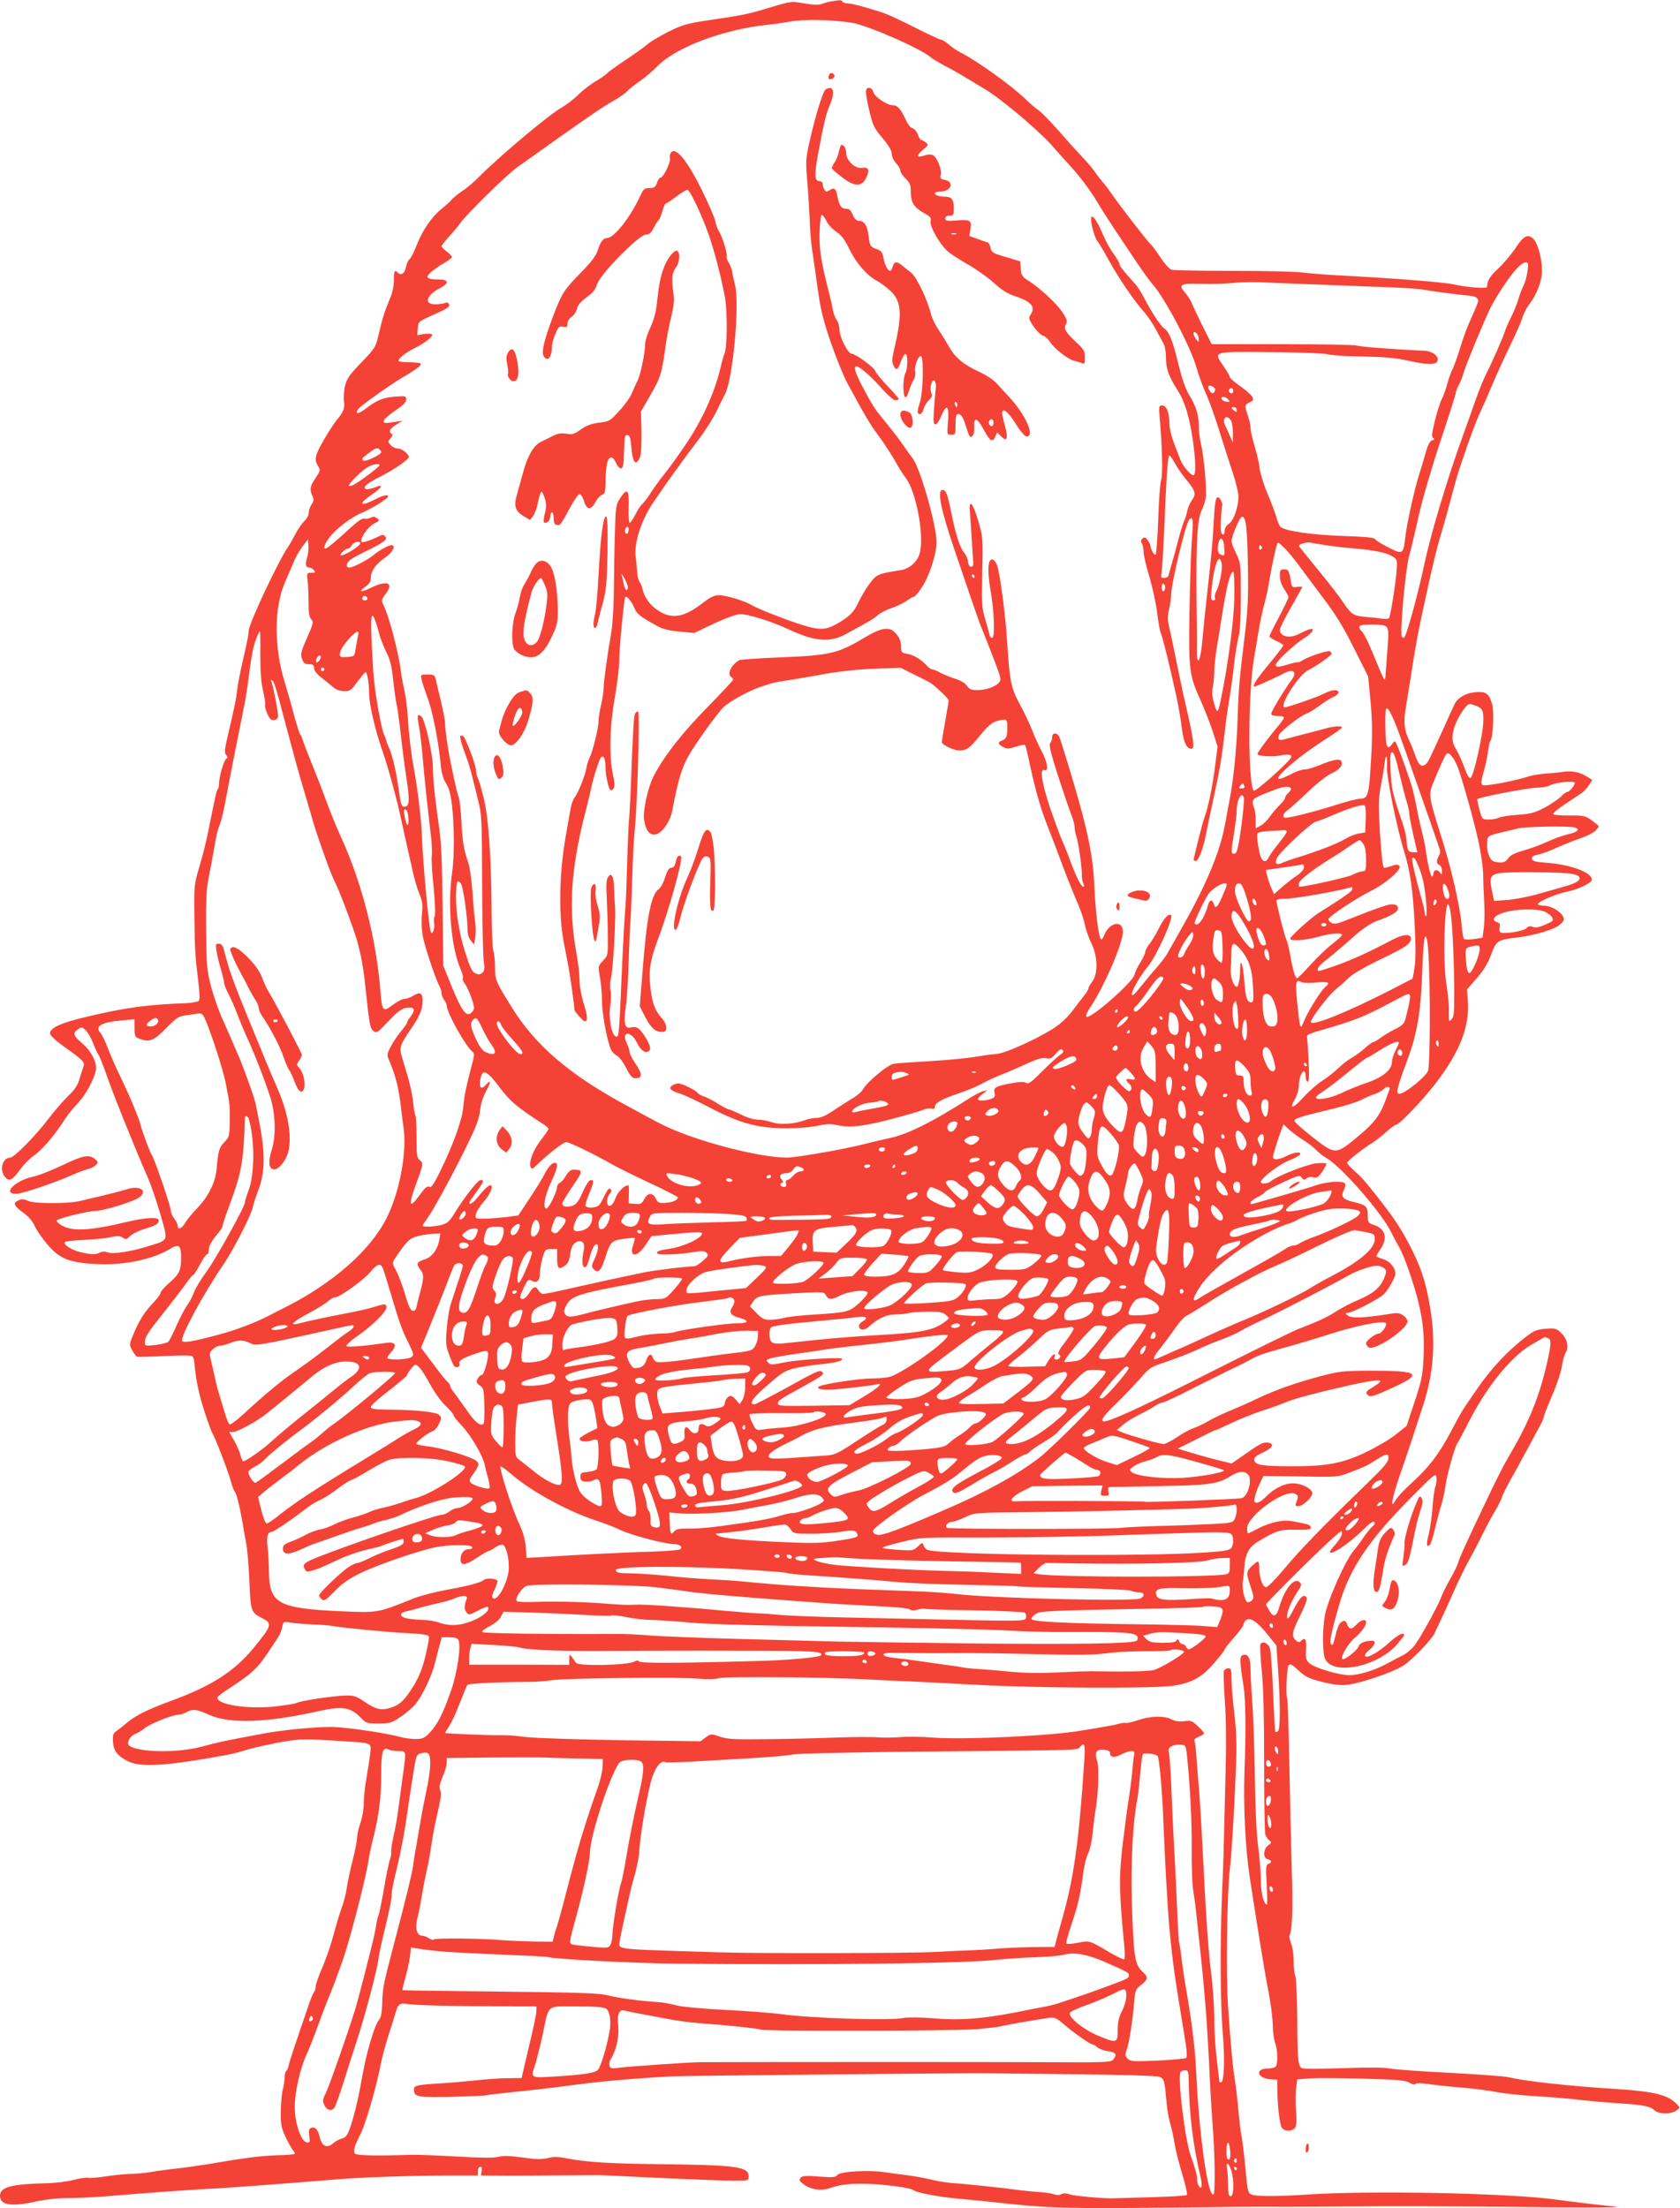 <?xml version="1.0" standalone="no"?>
<!DOCTYPE svg PUBLIC "-//W3C//DTD SVG 20010904//EN"
 "http://www.w3.org/TR/2001/REC-SVG-20010904/DTD/svg10.dtd">
<svg version="1.0" xmlns="http://www.w3.org/2000/svg"
 width="974pt" height="1280pt" viewBox="0 0 974 1280"
 preserveAspectRatio="xMidYMid meet">
<g transform="translate(0,1280) scale(0.1,-0.1)"
fill="#f44336" stroke="none">
<path d="M4825 12793 c-16 -2 -43 -9 -58 -15 -20 -8 -47 -7 -103 2 -80 14 -72
15 -239 -35 -85 -26 -135 -36 -335 -65 -110 -17 -136 -25 -217 -65 -51 -26
-103 -57 -117 -70 -13 -12 -69 -52 -124 -89 -54 -36 -105 -72 -111 -80 -7 -8
-36 -28 -64 -45 -29 -16 -74 -51 -102 -78 -27 -27 -72 -61 -100 -77 -79 -46
-361 -283 -484 -407 -25 -26 -67 -61 -93 -78 -26 -17 -53 -39 -60 -49 -7 -9
-34 -34 -61 -55 -56 -46 -111 -127 -145 -217 -14 -36 -31 -68 -38 -73 -7 -4
-16 -24 -20 -43 -7 -38 -28 -54 -47 -35 -19 19 -24 12 -23 -41 0 -34 -8 -73
-23 -108 -31 -74 -46 -121 -66 -210 -17 -72 -20 -78 -100 -161 -70 -73 -84
-93 -95 -137 -6 -29 -9 -68 -6 -87 7 -37 -3 -64 -38 -105 -12 -14 -38 -52 -58
-85 -74 -124 -80 -147 -53 -188 13 -21 12 -26 -15 -67 -33 -49 -36 -66 -19
-104 10 -20 9 -30 -5 -50 -9 -14 -16 -36 -16 -49 0 -13 -12 -34 -26 -48 -14
-13 -37 -46 -51 -74 -14 -27 -33 -61 -43 -75 -55 -79 -227 -445 -228 -485 -1
-25 -5 -46 -35 -178 -14 -59 -28 -133 -32 -165 -6 -56 -11 -80 -55 -270 -18
-76 -20 -95 -9 -108 10 -12 10 -17 0 -23 -13 -9 -41 -102 -41 -142 0 -14 -3
-29 -7 -33 -8 -7 -15 -43 -58 -256 -9 -47 -31 -132 -48 -190 -31 -103 -32
-109 -30 -290 2 -194 4 -225 23 -383 8 -67 9 -102 2 -109 -5 -5 -41 -11 -78
-13 -217 -8 -344 -25 -560 -76 -157 -36 -224 -66 -224 -99 0 -11 29 -39 78
-74 122 -88 126 -92 114 -124 -5 -15 -16 -47 -23 -72 -9 -31 -29 -60 -66 -95
-29 -28 -77 -84 -108 -125 -72 -96 -203 -230 -225 -230 -45 0 -65 -69 -32
-111 25 -30 43 -21 88 41 20 28 55 64 78 80 52 36 122 118 184 215 14 22 46
62 73 90 46 49 94 137 105 192 8 43 -29 115 -81 157 -50 42 -55 58 -23 80 20
14 24 14 44 -5 13 -12 33 -47 45 -78 12 -31 26 -62 32 -68 5 -7 26 -61 47
-120 38 -111 175 -449 235 -584 18 -41 52 -138 74 -215 47 -162 52 -150 -68
-187 -101 -32 -206 -48 -238 -36 -15 6 -31 5 -43 -1 -24 -13 -47 -13 -109 1
-53 11 -108 46 -94 60 4 4 55 10 113 12 58 3 127 10 153 16 39 9 53 8 69 -3
17 -12 22 -11 42 9 13 13 50 31 82 41 67 20 84 30 84 50 0 21 -72 18 -186 -9
-207 -50 -315 -56 -374 -21 -18 10 -33 24 -32 29 1 11 180 55 226 56 38 0 188
44 237 69 76 39 29 85 -57 56 -27 -8 -87 -24 -134 -35 -47 -11 -105 -25 -130
-31 -67 -18 -268 -18 -307 -1 -25 12 -37 12 -57 3 -33 -15 -26 -31 30 -72 29
-21 52 -48 64 -74 10 -23 43 -72 74 -108 71 -85 129 -108 290 -115 155 -8 325
28 422 88 52 32 64 21 64 -53 -1 -75 -10 -93 -73 -148 -26 -23 -47 -48 -47
-55 0 -7 -19 -33 -41 -56 -51 -54 -80 -99 -114 -179 -26 -62 -26 -64 -9 -96
10 -19 23 -35 29 -38 6 -2 78 0 160 4 93 5 154 4 160 -1 6 -6 11 -22 12 -37 7
-94 27 -188 59 -285 20 -62 40 -116 44 -122 13 -17 87 -207 105 -270 9 -33 21
-65 25 -70 12 -14 29 -82 46 -180 7 -44 18 -102 23 -130 5 -27 13 -122 17
-210 7 -176 9 -182 77 -216 57 -30 53 -42 -55 -174 -111 -134 -242 -218 -477
-304 -138 -51 -204 -84 -253 -125 -20 -17 -47 -39 -61 -48 -21 -15 -24 -24
-22 -63 3 -54 27 -85 90 -115 74 -36 224 -26 576 39 31 6 74 17 97 25 23 8
103 27 179 42 142 27 157 27 428 9 133 -9 128 -7 121 -73 -4 -31 -14 -97 -23
-147 -8 -49 -15 -113 -14 -141 0 -28 -8 -77 -19 -109 -11 -32 -20 -72 -20 -89
0 -17 -12 -76 -26 -131 -14 -55 -29 -127 -34 -161 -5 -33 -18 -85 -30 -115
-11 -30 -31 -97 -45 -149 -13 -52 -42 -137 -64 -189 -23 -52 -41 -104 -41
-116 0 -11 -4 -25 -9 -31 -4 -5 -15 -29 -24 -54 -88 -256 -116 -340 -122 -367
-4 -18 -11 -35 -16 -38 -5 -4 -9 -21 -9 -38 0 -18 -5 -48 -10 -67 -6 -19 -11
-75 -12 -125 -1 -79 2 -97 27 -150 15 -33 35 -68 43 -78 8 -9 13 -19 10 -22
-3 -3 -52 -7 -109 -8 -97 -4 -175 -14 -404 -53 -49 -8 -128 -19 -175 -24 -47
-5 -112 -14 -146 -20 -33 -5 -87 -11 -120 -11 -32 -1 -96 -7 -141 -14 -45 -7
-91 -11 -101 -8 -11 2 -48 -3 -83 -12 -36 -10 -109 -19 -164 -20 -202 -5 -265
-22 -265 -73 0 -54 66 -64 208 -33 52 12 125 20 182 20 52 0 151 5 220 10 258
22 529 41 645 46 73 4 426 30 715 54 134 11 407 20 638 21 l162 0 0 25 c0 14
6 25 14 25 9 0 12 -8 8 -25 l-4 -25 153 -1 c85 0 237 1 339 2 102 1 194 2 205
1 33 -2 238 -11 470 -22 121 -5 257 -10 303 -10 81 0 82 0 82 25 0 57 -68 66
-540 71 -269 3 -405 12 -517 34 -47 9 -73 10 -107 1 -34 -8 -67 -8 -144 3 -72
10 -112 12 -144 4 -29 -7 -105 -6 -238 2 -107 6 -226 11 -265 10 -219 -7 -317
-4 -327 7 -12 15 -4 43 32 113 29 57 91 269 116 398 7 40 29 121 48 180 19 59
38 118 41 132 12 41 25 51 59 45 44 -8 232 -13 514 -14 l242 -1 0 -27 c0 -16
-20 -109 -44 -208 l-42 -180 -80 -1 c-43 0 -128 -6 -189 -13 -60 -6 -150 -14
-200 -17 -135 -8 -155 -12 -155 -34 0 -45 17 -48 222 -44 105 3 194 7 198 9 4
2 78 11 166 20 87 8 238 26 334 39 146 20 343 38 580 51 47 3 1687 19 1800 18
36 -1 274 -3 530 -6 289 -3 475 -9 492 -15 28 -12 30 -19 42 -157 3 -33 12
-85 21 -115 8 -30 20 -83 25 -116 5 -34 25 -113 44 -175 19 -63 31 -117 27
-122 -4 -4 -97 -10 -207 -13 -109 -3 -206 -6 -214 -6 -50 -3 -230 13 -257 22
-21 8 -38 8 -49 2 -11 -6 -27 -7 -42 -1 -13 5 -51 11 -85 13 -34 2 -82 7 -107
10 -102 14 -329 38 -385 41 -33 2 -91 10 -130 20 -38 9 -101 21 -140 26 -38 4
-99 13 -135 18 -95 14 -260 5 -275 -16 -10 -14 -26 -15 -107 -9 -75 6 -97 4
-106 -7 -9 -11 -8 -17 6 -29 44 -39 110 -51 167 -30 73 26 168 31 314 17 89
-9 153 -20 167 -30 26 -17 151 -40 269 -50 44 -4 134 -13 200 -20 297 -34 426
-38 1006 -31 316 4 588 6 604 5 17 -1 176 0 355 1 360 3 606 3 1275 -4 266 -2
413 -1 360 4 -89 8 -203 22 -340 40 -274 38 -1074 54 -1440 30 -178 -12 -297
-12 -327 -1 -23 9 -25 17 -37 148 -7 76 -17 156 -21 178 -5 22 -14 94 -20 160
-6 66 -15 145 -20 175 -13 75 -27 231 -41 443 -12 189 -5 649 12 792 10 85 24
310 35 590 5 129 2 203 -10 305 -9 74 -16 163 -16 198 0 54 -2 62 -19 62 -10
0 -22 -7 -25 -15 -3 -9 -1 -87 5 -173 8 -106 9 -259 3 -472 -4 -173 -9 -355
-10 -405 -1 -49 -6 -171 -10 -270 -11 -276 -9 -603 5 -778 13 -155 8 -287 -10
-287 -5 0 -9 1 -9 3 -23 178 -30 267 -30 377 -1 74 -10 196 -20 270 -11 77
-28 308 -39 535 -11 220 -24 459 -31 530 -6 72 -13 158 -15 193 -3 35 -7 68
-11 73 -3 6 8 15 25 22 17 6 31 15 31 20 0 5 -16 24 -37 43 -32 30 -40 33 -78
27 -28 -3 -52 0 -73 11 -42 22 -120 20 -193 -4 -34 -12 -66 -19 -73 -17 -6 2
-24 0 -41 -5 -16 -5 -59 -13 -95 -19 -36 -6 -90 -15 -120 -20 -178 -31 -671
-54 -855 -41 -71 6 -159 7 -195 3 -36 -3 -96 -4 -135 -1 -38 3 -153 2 -255 -2
-102 -4 -279 -8 -395 -9 -178 -2 -218 0 -262 15 -51 17 -52 17 -82 -5 l-30
-22 -453 6 c-249 4 -498 12 -553 18 -96 11 -110 12 -165 11 -64 -1 -310 10
-310 13 0 2 11 20 24 39 13 20 41 79 61 133 21 54 41 102 45 107 8 8 186 17
355 17 44 0 105 5 135 10 74 12 736 19 846 9 51 -4 100 -4 118 2 40 12 611 7
881 -7 39 -3 120 -6 180 -9 61 -2 259 -12 440 -22 355 -19 1008 -22 1130 -6
110 15 172 48 243 131 34 39 62 75 62 80 0 5 25 36 55 70 30 34 55 68 55 75 0
8 6 19 14 25 23 19 64 -8 124 -82 l52 -65 10 -143 c13 -192 13 -346 -1 -354
-6 -4 -12 -5 -15 -3 -2 3 -8 106 -13 229 -5 123 -13 238 -18 254 -10 32 -46
47 -56 22 -3 -8 1 -79 9 -158 9 -97 13 -272 13 -534 0 -214 3 -399 7 -410 4
-11 15 -26 23 -33 14 -11 14 -14 -6 -28 -30 -22 -32 -74 -3 -81 24 -6 26 -19
3 -27 -14 -6 -15 -20 -9 -121 3 -63 4 -115 1 -115 -17 0 -35 68 -35 137 0 43
-7 134 -16 203 -10 78 -17 236 -19 417 -3 161 -9 349 -15 419 -5 70 -10 155
-10 189 0 66 -15 93 -46 81 -18 -7 -17 -40 6 -181 12 -75 14 -268 5 -495 -7
-191 5 -439 29 -601 31 -205 87 -555 102 -629 22 -112 33 -199 34 -255 0 -27
6 -68 14 -90 14 -42 15 -112 3 -133 -5 -6 -26 -12 -48 -12 -74 0 -61 -56 14
-62 l42 -3 1 -73 c2 -91 13 -182 25 -204 14 -25 65 -24 79 2 7 13 8 48 4 94
-4 41 -3 98 0 129 l7 54 77 6 c42 3 183 2 313 -2 194 -5 240 -10 261 -23 15
-10 29 -13 35 -7 5 5 32 5 68 0 33 -5 121 -15 195 -21 74 -6 167 -18 205 -26
39 -8 140 -19 225 -24 85 -5 196 -14 245 -20 50 -6 149 -15 220 -20 160 -10
203 -18 227 -42 23 -23 95 -24 126 -2 23 16 23 17 5 36 -49 54 -129 75 -348
89 -287 18 -537 46 -630 69 -22 5 -173 16 -335 25 -162 8 -320 19 -350 25 -36
7 -132 7 -275 2 -121 -4 -227 -5 -236 0 -24 11 -27 47 -28 291 -1 119 -6 229
-11 243 -6 14 -10 54 -10 90 0 36 -7 81 -15 100 -8 20 -12 41 -9 46 16 26 21
154 13 383 -4 138 -10 414 -14 615 -4 200 -9 368 -12 373 -10 16 -3 180 8 194
10 11 20 5 58 -30 40 -37 59 -46 136 -66 69 -17 104 -21 150 -16 76 9 255 70
317 108 49 29 167 151 185 190 6 12 24 51 41 87 17 36 51 110 75 165 24 55 62
132 83 170 22 39 56 104 76 145 20 41 52 102 72 135 20 33 39 71 43 84 3 13
24 55 46 95 22 39 68 123 102 186 34 63 69 129 78 145 9 17 17 35 17 42 0 6
22 62 49 125 27 62 52 138 56 168 4 30 14 66 22 79 21 32 9 81 -26 115 -27 26
-35 28 -89 24 -52 -4 -68 -10 -118 -49 -101 -77 -198 -180 -280 -299 -94 -137
-86 -123 -152 -248 -68 -129 -130 -210 -226 -296 -42 -38 -84 -83 -94 -100
-35 -65 -23 8 24 144 48 138 83 244 136 408 61 189 73 368 38 571 -25 148 -56
237 -125 368 -53 99 -89 151 -197 288 -57 72 -73 90 -121 133 -20 18 -37 37
-37 42 0 10 91 82 147 116 19 12 55 40 80 63 25 22 50 41 57 41 17 0 145 133
223 232 144 185 205 337 193 488 l-5 65 57 65 c40 46 64 86 83 137 30 80 37
85 145 98 104 12 222 47 253 75 26 23 28 29 18 49 -17 31 -70 61 -108 61 -17
0 -34 4 -37 8 -7 12 105 61 167 73 59 11 139 48 145 66 12 42 -118 92 -263
102 -64 5 -80 9 -83 23 -2 12 6 19 34 24 21 4 70 22 109 40 39 18 101 43 138
55 36 12 76 32 88 45 22 24 22 24 3 39 -59 47 -65 49 -155 48 -49 -1 -91 3
-94 8 -3 5 26 30 66 56 40 27 83 56 97 65 14 9 34 30 44 47 l20 30 -34 21
c-41 25 -87 34 -135 26 -21 -3 -66 -8 -101 -10 -34 -3 -77 -9 -95 -15 -84 -28
-261 -61 -272 -51 -10 8 -8 25 7 78 11 37 22 90 25 117 3 28 9 55 14 61 15 19
22 167 10 211 -17 63 -35 76 -96 71 -57 -5 -104 -32 -122 -70 -6 -12 -35 -75
-63 -138 -87 -191 -90 -198 -105 -210 -24 -20 -42 -4 -60 52 -10 29 -26 69
-36 88 -26 54 -32 103 -21 172 6 35 18 110 27 168 30 195 46 284 77 425 55
256 78 349 107 445 16 52 41 142 56 200 15 58 36 132 47 165 56 167 90 259
118 322 18 37 50 111 72 163 21 52 67 151 100 220 34 69 67 144 74 168 7 23
24 57 38 75 46 60 76 138 76 197 0 67 -23 155 -46 181 -33 37 -60 25 -109 -51
-26 -38 -71 -91 -101 -119 -47 -43 -60 -65 -63 -105 -1 -10 -122 -1 -185 14
-58 14 -322 35 -696 55 -58 3 -141 10 -185 15 -44 6 -228 10 -410 10 -181 0
-340 3 -352 6 -12 4 -40 34 -63 69 -23 35 -49 70 -57 77 -18 15 -181 226 -230
297 -17 25 -40 56 -51 67 -10 12 -30 37 -42 55 -13 19 -43 54 -66 79 -24 25
-87 94 -140 155 -53 60 -108 117 -123 126 -14 9 -48 38 -76 65 -78 76 -277
219 -373 268 -20 10 -52 31 -70 47 -18 16 -38 29 -46 29 -7 0 -73 31 -147 68
-74 38 -156 76 -184 86 -93 31 -185 56 -209 56 -14 0 -28 5 -31 10 -3 6 -12 9
-18 9 -7 -1 -25 -4 -42 -6z m109 -124 c90 -13 405 -150 466 -204 8 -7 42 -27
75 -45 33 -17 76 -41 96 -53 20 -12 58 -35 85 -51 96 -57 120 -74 244 -175 69
-57 156 -137 194 -179 37 -43 87 -98 110 -123 61 -67 120 -146 158 -211 18
-31 64 -103 102 -160 38 -57 96 -143 129 -193 33 -49 72 -103 87 -120 73 -81
225 -369 258 -490 11 -38 35 -106 55 -150 20 -44 54 -141 77 -215 23 -74 57
-181 76 -237 19 -56 34 -119 34 -141 0 -61 -28 -140 -55 -158 -16 -10 -25 -26
-25 -41 0 -15 -5 -23 -12 -21 -9 3 -12 26 -10 79 2 41 5 81 8 90 2 8 -3 24
-11 35 -24 31 -31 5 -38 -127 -6 -116 -12 -183 -42 -454 -8 -71 -19 -176 -24
-233 -9 -118 -32 -166 -32 -67 1 33 0 173 -2 310 -3 335 5 460 32 513 12 23
22 59 23 80 2 68 -14 236 -28 293 -8 31 -14 82 -14 112 0 64 -16 113 -58 182
-20 33 -41 95 -61 178 -33 135 -52 184 -83 205 -21 15 -75 98 -114 174 -15 29
-37 64 -49 78 -74 82 -95 109 -95 120 0 7 -15 33 -34 59 -18 25 -44 71 -57
101 -34 81 -60 123 -71 112 -11 -11 16 -118 35 -141 8 -9 39 -61 69 -116 58
-104 146 -233 204 -297 18 -21 48 -65 66 -99 18 -34 39 -71 45 -83 7 -12 13
-48 13 -81 0 -64 16 -107 69 -190 40 -62 66 -150 86 -282 17 -116 19 -199 6
-207 -12 -8 -64 52 -78 90 -6 16 -23 59 -37 96 -14 36 -26 86 -26 111 0 63
-17 107 -42 107 -19 0 -20 -4 -15 -67 15 -167 19 -331 9 -364 -6 -19 -14 -122
-17 -229 -4 -107 -11 -199 -15 -204 -8 -8 -30 31 -30 52 0 4 -7 18 -16 30 -12
18 -19 20 -30 11 -10 -8 -11 -16 -4 -29 6 -10 10 -33 10 -50 0 -18 15 -82 34
-144 18 -61 38 -155 45 -209 6 -54 16 -107 21 -117 9 -18 50 -182 91 -370 10
-47 24 -125 30 -175 11 -89 27 -125 57 -125 19 0 13 48 -26 220 -17 74 -38
169 -46 210 -34 167 -46 227 -58 278 -9 40 -9 65 0 103 7 28 12 65 12 82 0 63
86 422 106 437 21 18 23 0 14 -120 -5 -63 -11 -250 -14 -414 -5 -344 -2 -369
67 -521 24 -55 56 -136 70 -181 l26 -81 -15 -119 c-14 -114 -41 -240 -62 -295
-9 -22 -62 -233 -62 -245 0 -2 6 -4 14 -4 14 0 43 75 56 145 4 22 24 117 44
210 38 172 49 241 67 395 5 47 16 128 25 180 9 52 22 147 29 210 7 63 19 135
26 160 8 29 13 111 13 235 0 185 -1 191 -27 246 -15 31 -27 63 -27 71 0 30 48
143 61 143 23 0 30 -63 34 -289 3 -176 -1 -252 -16 -380 -33 -268 -38 -324
-44 -506 -5 -164 -23 -346 -46 -464 -5 -28 -17 -89 -25 -136 -29 -163 -106
-350 -253 -610 -33 -58 -69 -122 -81 -143 -11 -21 -42 -61 -68 -90 -26 -29
-67 -79 -92 -110 -30 -39 -46 -52 -48 -42 -4 18 47 107 92 161 52 63 153 288
135 300 -16 10 -43 -21 -74 -84 -16 -31 -39 -70 -52 -85 -13 -16 -23 -36 -23
-44 0 -9 -13 -37 -29 -62 -16 -25 -31 -58 -34 -72 -11 -44 -259 -261 -278
-242 -5 5 3 26 18 48 82 120 193 376 193 444 0 69 -76 57 -107 -17 -11 -26
-17 -32 -23 -22 -13 26 -29 162 -35 298 -7 175 -39 332 -126 622 -38 129 -74
242 -78 250 -14 26 -41 24 -41 -2 0 -13 -5 -29 -11 -35 -9 -9 2 -56 45 -190
32 -98 66 -199 77 -225 10 -26 19 -58 19 -71 0 -13 4 -37 10 -53 12 -37 33
-179 32 -223 -1 -19 4 -43 9 -53 6 -12 6 -18 0 -18 -13 0 -41 56 -74 145 -14
39 -36 95 -50 125 -13 30 -45 117 -71 193 -47 143 -59 224 -31 213 26 -10 18
46 -16 110 -17 32 -42 87 -55 121 -13 34 -44 101 -70 148 -53 98 -60 132 -75
365 -10 162 -42 400 -59 445 -12 30 -30 41 -41 24 -13 -20 -11 -85 5 -180 20
-115 25 -261 9 -266 -7 -3 -15 8 -18 24 -3 15 -15 56 -25 90 -17 55 -19 85
-15 265 4 199 4 205 -23 297 -34 116 -58 135 -48 40 3 -35 8 -109 11 -164 3
-55 7 -109 8 -120 1 -12 -4 -20 -13 -20 -9 0 -16 11 -18 30 -2 17 -12 39 -21
50 -25 28 -49 102 -73 220 -25 124 -33 145 -54 145 -32 0 -10 -111 64 -330 76
-225 141 -414 153 -445 99 -249 119 -303 119 -323 0 -30 -67 -61 -131 -62 -39
0 -49 4 -63 25 -9 14 -35 30 -63 39 -27 8 -66 24 -88 35 -21 12 -44 21 -51 21
-6 0 -19 9 -30 21 -33 36 -76 62 -113 69 -34 5 -36 8 -37 44 0 25 -9 49 -26
69 -39 49 -82 43 -193 -23 -145 -87 -196 -99 -471 -110 -129 -5 -240 -13 -247
-16 -48 -27 -74 -82 -47 -99 6 -3 10 -10 10 -15 0 -4 -68 -77 -151 -162 -143
-145 -246 -277 -307 -392 -35 -66 -66 -205 -58 -259 10 -62 34 -92 69 -83 39
9 84 77 96 144 31 167 54 243 94 313 46 79 171 252 204 282 40 35 139 90 208
114 77 26 77 27 185 43 41 7 107 18 145 25 121 23 236 36 364 40 l123 4 72
-36 c39 -19 81 -40 93 -47 27 -14 113 -95 113 -106 0 -4 -9 -59 -20 -121 -11
-63 -20 -117 -20 -121 0 -14 69 -48 99 -48 46 0 61 11 125 89 43 53 67 73 94
81 59 16 62 14 62 -37 0 -53 -6 -66 -32 -76 -25 -9 -22 -21 7 -37 22 -12 33
-11 75 2 28 9 52 13 54 9 2 -3 11 -40 20 -81 33 -159 66 -279 106 -380 23 -58
64 -165 91 -239 28 -74 66 -169 85 -212 19 -43 39 -102 44 -131 6 -29 23 -77
38 -107 36 -73 39 -174 5 -220 -13 -16 -23 -35 -23 -41 0 -6 -13 -28 -30 -48
-16 -20 -44 -57 -63 -82 -18 -25 -55 -62 -82 -82 -82 -62 -311 -168 -363 -168
-17 0 -64 -7 -106 -14 -42 -8 -160 -20 -263 -26 -104 -6 -203 -13 -221 -16
-35 -5 -157 -107 -180 -150 -7 -13 -34 -36 -60 -51 -26 -15 -75 -47 -110 -70
-44 -30 -74 -43 -97 -43 -19 0 -52 -6 -72 -14 -59 -22 -142 -27 -188 -11 -22
8 -58 15 -80 15 -24 0 -64 12 -100 30 -33 16 -65 30 -71 30 -5 0 -32 14 -60
31 -27 18 -62 36 -79 42 -16 5 -35 15 -40 22 -15 18 -91 55 -113 55 -10 0 -26
-6 -36 -13 -22 -16 -9 -29 49 -47 22 -7 99 -43 172 -81 174 -91 277 -119 443
-119 68 0 145 6 182 15 45 10 74 12 103 5 77 -18 151 -11 310 30 86 22 172 47
192 55 20 9 44 13 55 9 12 -3 18 0 18 10 0 23 38 44 137 78 48 16 106 40 129
53 22 13 74 37 115 54 41 16 110 46 154 66 58 27 88 35 109 31 25 -5 34 -1 57
26 21 25 30 30 39 22 9 -9 5 -16 -16 -30 -15 -11 -61 -53 -103 -95 -62 -63
-79 -75 -92 -66 -12 8 -38 7 -90 -3 -87 -16 -101 -24 -93 -56 5 -19 1 -26 -21
-34 -33 -12 -75 -13 -75 -1 0 5 12 19 28 31 l27 21 -25 -6 c-14 -4 -45 -20
-70 -35 -231 -148 -373 -218 -485 -240 -33 -7 -85 -19 -115 -27 -116 -31 -408
-83 -470 -83 -165 1 -531 97 -720 191 -25 12 -131 69 -237 127 -308 170 -500
335 -632 547 -97 155 -101 165 -101 237 0 35 -4 79 -10 97 -5 19 -10 130 -10
245 -2 296 -17 521 -45 638 -13 53 -28 105 -34 116 -6 12 -11 32 -11 46 0 29
-60 188 -74 198 -25 17 -23 -9 5 -85 17 -45 37 -107 44 -137 7 -30 24 -95 36
-145 22 -86 23 -109 24 -480 1 -214 5 -417 9 -450 7 -50 5 -63 -8 -74 -13 -11
-22 -11 -40 -3 -19 8 -31 33 -60 125 -44 142 -62 290 -47 400 2 14 19 7 26
-10 12 -30 34 -185 35 -244 0 -41 5 -64 19 -80 l19 -24 7 38 c4 21 4 59 1 85
-4 26 -8 67 -10 92 -9 138 -20 230 -33 265 -24 69 -32 120 -38 236 -4 63 -10
125 -16 139 -9 23 -23 85 -47 205 -16 74 -32 191 -32 225 0 16 -11 73 -24 127
-13 54 -27 110 -30 126 -6 24 -11 27 -47 27 -41 0 -41 0 -34 -32 4 -18 19 -62
32 -98 31 -79 67 -264 80 -410 3 -30 14 -66 23 -80 10 -14 23 -43 28 -65 24
-94 31 -340 13 -465 -27 -184 -5 -436 50 -559 10 -24 16 -47 13 -53 -3 -5 1
-17 8 -26 21 -25 60 -128 56 -148 -1 -9 -11 -22 -20 -28 -28 -17 -52 17 -108
153 l-50 123 -4 342 c-2 243 -8 373 -19 451 -25 173 -37 287 -37 352 0 81 -46
284 -68 301 -23 17 -25 6 -12 -64 6 -32 15 -108 20 -169 5 -60 16 -175 25
-255 9 -80 20 -179 25 -220 4 -41 6 -88 3 -105 -2 -16 2 -97 11 -179 8 -85 11
-157 6 -166 -4 -8 -6 -27 -3 -42 6 -30 -12 -74 -20 -48 -12 37 -47 422 -51
555 -2 86 -26 279 -47 395 -16 84 -29 195 -35 295 -3 50 -12 122 -21 160 -9
39 -17 86 -19 105 -11 98 -69 321 -101 383 -13 27 -12 31 12 63 50 65 11 83
-82 38 -61 -30 -79 -27 -34 6 23 16 31 29 31 52 0 39 30 80 86 118 41 29 61
70 34 70 -17 0 -72 -30 -104 -57 -35 -29 -119 -73 -141 -73 -20 0 -19 23 3 43
9 8 55 34 102 56 98 48 120 65 102 83 -9 9 -17 9 -34 0 -51 -25 -98 -40 -102
-33 -11 18 36 86 71 105 34 17 36 19 19 32 -14 10 -24 10 -38 3 -11 -6 -27 -8
-35 -5 -11 4 -39 -15 -84 -56 -75 -70 -133 -118 -143 -118 -13 0 -4 27 22 62
38 51 127 120 189 145 57 24 153 83 153 95 0 14 -26 8 -76 -17 -88 -45 -100
-28 -20 27 63 43 73 65 20 43 -21 -8 -44 -13 -52 -10 -23 9 4 33 82 72 78 39
166 99 166 114 0 18 -40 49 -63 49 -13 0 -32 9 -42 20 -17 19 -17 21 -1 39 11
12 14 21 7 26 -20 12 -11 31 27 54 l37 22 -35 -5 c-71 -11 -75 -11 -75 4 0 8
29 35 65 59 46 31 65 49 65 65 0 19 -5 21 -49 18 -76 -4 -116 -18 -175 -63
-52 -40 -75 -44 -55 -11 12 18 187 143 269 191 68 40 95 60 95 71 0 6 -29 10
-65 10 -36 0 -65 4 -65 8 0 14 43 49 90 72 61 30 112 69 105 81 -4 5 -24 6
-46 3 l-40 -7 3 38 c3 42 2 41 110 89 61 27 76 38 72 51 -4 11 -12 14 -23 9
-9 -4 -34 -8 -56 -8 -70 -1 -55 53 28 95 53 28 49 49 -10 49 -68 0 -79 11 -46
41 16 14 49 38 76 53 26 15 47 31 47 36 0 5 -13 19 -30 32 -16 12 -30 26 -30
30 0 5 19 30 43 56 24 26 53 61 66 79 35 51 267 278 329 323 410 292 489 347
563 388 30 17 64 41 75 53 10 12 44 38 74 59 30 21 75 59 100 85 107 110 381
214 638 241 35 3 95 12 135 19 76 14 226 12 351 -6z m3922 -1441 c-4 -28 -14
-65 -22 -81 -9 -16 -23 -53 -31 -81 -8 -28 -28 -76 -43 -106 -15 -30 -31 -66
-35 -80 -9 -31 -78 -189 -110 -250 -13 -25 -39 -90 -59 -145 -19 -55 -51 -145
-71 -200 -88 -241 -187 -569 -225 -745 -35 -167 -100 -406 -117 -433 -3 -5
-10 -4 -15 1 -14 14 19 383 41 467 11 39 36 144 56 235 21 94 75 279 126 432
49 147 89 273 89 280 0 7 8 29 18 48 11 19 22 48 26 65 11 43 140 353 167 400
82 143 160 243 193 244 17 1 18 -4 12 -51z m-1326 -73 c85 -3 202 -8 260 -10
58 -3 177 -7 265 -10 88 -3 180 -10 205 -15 41 -8 199 -29 261 -34 32 -3 49
-13 49 -30 0 -7 -18 -51 -39 -97 -22 -46 -50 -123 -64 -170 -14 -47 -34 -103
-44 -125 -11 -21 -25 -61 -32 -88 -7 -27 -20 -65 -30 -85 -11 -20 -29 -78 -42
-129 -18 -74 -20 -95 -10 -101 9 -6 8 -10 -6 -13 -12 -4 -24 -25 -35 -64 -9
-33 -28 -95 -42 -140 -31 -102 -72 -290 -80 -368 -10 -88 -15 -91 -97 -49 -38
19 -72 41 -77 48 -5 9 -54 14 -177 18 -191 6 -353 30 -373 55 -7 9 -17 35 -23
57 -6 22 -29 83 -51 135 -22 52 -42 118 -45 145 -3 28 -16 85 -29 128 -13 43
-24 91 -24 106 0 16 -7 48 -15 71 -20 57 -19 65 10 78 22 10 24 15 15 32 -6
11 -37 39 -70 62 -33 23 -60 47 -60 52 0 6 -16 34 -36 63 -60 88 -69 85 269
82 160 -1 310 -7 332 -12 22 -6 101 -12 175 -13 167 -3 215 -7 310 -28 99 -21
146 -21 154 1 11 27 -28 58 -77 60 -182 8 -380 24 -390 30 -7 4 -199 8 -427 8
l-415 0 -48 95 c-26 52 -55 113 -64 135 -9 22 -27 52 -41 67 -44 48 -27 57 90
53 57 -2 141 0 188 5 47 4 117 6 155 4 39 -2 140 -6 225 -9z m-580 -319 c-1
-21 -1 -21 -15 -2 -21 27 -20 53 0 36 8 -7 15 -22 15 -34z m94 -301 c-8 -20
-21 -19 -33 4 -13 23 -4 33 20 20 10 -5 16 -16 13 -24z m106 0 c0 -8 -4 -15
-9 -15 -13 0 -22 16 -14 24 11 11 23 6 23 -9z m-29 -51 c11 -14 10 -15 -11
-12 -13 1 -25 9 -28 16 -5 17 23 15 39 -4z m49 -60 c0 -14 -3 -14 -15 -4 -8 7
-15 14 -15 16 0 2 7 4 15 4 8 0 15 -7 15 -16z m-33 -62 c6 -10 11 -43 11 -73
l0 -54 -16 35 c-8 19 -21 48 -29 64 -20 43 9 67 34 28z m-4927 -183 c0 -15
-98 -60 -105 -48 -8 12 -9 11 41 49 28 21 42 26 51 18 7 -6 13 -14 13 -19z
m4600 -61 c12 -24 40 -64 61 -90 60 -72 66 -91 40 -126 -12 -17 -24 -45 -28
-64 -3 -18 -11 -44 -18 -58 -6 -14 -22 -63 -34 -110 -12 -47 -29 -110 -38
-140 -9 -30 -17 -61 -19 -67 -2 -7 -13 -13 -25 -13 -18 0 -20 4 -15 28 3 15
10 131 16 257 12 302 21 425 29 425 4 0 18 -19 31 -42z m-4610 -15 c0 -9 -112
-93 -148 -112 -13 -7 -26 -10 -29 -7 -7 6 57 72 99 102 32 22 78 32 78 17z
m4898 -476 c3 -50 3 -51 -22 -41 -17 6 -20 33 -10 72 10 37 29 19 32 -31z
m-5318 -60 c-12 -40 -7 -57 14 -57 8 0 19 -7 26 -15 11 -13 8 -15 -15 -15 -27
0 -27 -1 -21 -52 3 -29 5 -86 5 -126 0 -54 4 -79 15 -91 15 -16 13 -25 -24
-108 -35 -80 -39 -94 -29 -122 9 -25 16 -31 40 -31 23 0 29 -4 30 -22 0 -15
16 -36 45 -58 25 -19 56 -44 68 -55 13 -12 38 -21 60 -21 34 -1 41 3 76 52 22
29 44 55 48 58 10 6 22 -63 22 -128 1 -58 33 -200 74 -319 36 -105 77 -253
103 -367 13 -60 36 -164 78 -350 9 -41 26 -97 37 -123 17 -40 20 -60 14 -120
-4 -49 -1 -93 8 -137 16 -70 74 -241 94 -277 7 -12 12 -30 12 -40 0 -11 7 -28
15 -39 8 -10 15 -26 15 -34 1 -41 110 -236 149 -266 13 -10 12 -22 -7 -90 -31
-119 -40 -163 -46 -229 -6 -73 -55 -211 -128 -362 -44 -90 -57 -109 -69 -102
-12 6 -26 -6 -60 -53 -56 -77 -62 -56 -19 63 44 119 46 128 24 144 -17 12 -19
28 -19 132 0 65 -3 123 -7 128 -4 6 -9 40 -13 75 -3 36 -17 103 -31 150 -14
47 -30 101 -36 121 -13 46 -7 65 49 147 57 82 73 120 73 171 0 47 -14 54 -55
29 -16 -10 -39 -18 -51 -18 -12 0 -42 -16 -67 -35 -56 -43 -62 -37 -71 75 -24
307 -108 634 -230 900 -24 52 -58 136 -76 185 -18 50 -56 149 -85 220 -29 72
-56 141 -60 155 -4 14 -11 30 -16 35 -4 6 -19 54 -33 105 -13 52 -38 138 -54
191 -64 203 -64 437 -1 581 17 40 41 96 53 123 11 28 35 68 51 89 l30 40 3
-35 c2 -19 -1 -51 -8 -72z m308 81 c-5 -15 -87 -66 -107 -67 -11 -1 -10 4 4
19 10 11 24 20 31 20 7 0 18 9 24 20 11 21 54 28 48 8z m5454 -141 c18 -25 77
-103 130 -174 72 -95 118 -169 178 -291 l82 -163 14 -147 c10 -109 11 -190 4
-312 -13 -234 -17 -250 -69 -250 -13 0 -82 -18 -153 -41 -118 -37 -244 -68
-275 -69 -22 0 -14 27 12 44 13 9 66 56 118 106 56 53 112 97 140 109 44 19
66 49 52 71 -9 14 -53 5 -127 -26 -32 -13 -69 -24 -83 -24 -14 0 -44 -9 -66
-20 -22 -12 -51 -25 -64 -30 -87 -33 75 114 242 220 56 36 103 68 103 73 0 12
-49 8 -104 -8 -28 -8 -78 -21 -111 -29 -33 -8 -79 -21 -102 -27 -47 -14 -58
-10 -48 20 6 21 126 114 161 125 11 3 44 24 73 45 28 21 65 44 81 51 17 7 30
19 30 26 0 20 -40 17 -85 -7 -37 -19 -209 -79 -227 -79 -38 0 81 189 136 215
42 20 136 86 136 95 0 5 -4 11 -9 15 -12 7 -124 -30 -156 -51 -12 -8 -27 -14
-31 -13 -5 2 -34 -5 -63 -14 -83 -26 -86 -8 -10 64 35 34 85 75 112 91 51 32
66 65 22 48 -14 -5 -38 -16 -55 -25 -54 -28 -110 -15 -110 25 0 9 29 67 65
130 36 63 65 116 65 118 0 2 -13 2 -30 0 -27 -4 -30 -2 -36 31 -10 64 -14 71
-40 71 -21 0 -24 -4 -24 -39 0 -24 9 -51 25 -75 14 -20 25 -42 25 -48 0 -6
-25 -58 -55 -114 -30 -57 -55 -107 -55 -112 0 -5 18 -17 40 -27 22 -10 40 -22
40 -26 0 -4 -38 -54 -85 -111 -73 -88 -98 -128 -81 -128 6 0 137 59 168 76 57
31 82 9 45 -39 -40 -53 -117 -181 -117 -194 0 -8 13 -13 34 -13 19 0 37 -3 39
-7 3 -5 -11 -26 -30 -48 -48 -56 -123 -156 -123 -165 0 -13 82 -19 133 -9 53
10 72 5 60 -15 -21 -33 -205 -198 -214 -189 -34 34 -34 554 0 760 11 65 25
147 31 183 6 36 19 97 29 135 11 39 24 99 29 135 14 84 41 211 49 223 7 11 80
-68 135 -146z m144 133 c38 -6 114 -15 169 -19 118 -11 187 -25 221 -48 24
-15 25 -21 21 -77 -4 -70 -35 -265 -44 -279 -3 -5 -25 -6 -50 -2 -25 4 -67 8
-93 10 -62 5 -78 16 -123 84 -20 31 -86 116 -147 190 -60 73 -110 135 -110
137 0 10 46 23 66 19 12 -3 52 -9 90 -15z m-371 -9 c3 -5 1 -12 -5 -16 -5 -3
-10 1 -10 9 0 18 6 21 15 7z m-232 -99 c6 -30 -13 -125 -32 -161 -7 -12 -10
-29 -7 -37 3 -8 -1 -14 -10 -14 -14 0 -15 10 -10 63 15 147 45 222 59 149z
m73 -200 c-3 -136 -36 -382 -77 -582 -18 -87 -21 -89 -39 -31 -12 39 -15 65
-9 95 5 23 8 65 9 95 0 29 7 92 15 140 8 47 22 131 30 186 27 171 50 259 66
250 4 -3 6 -72 5 -153z m-1506 128 c0 -5 -2 -10 -4 -10 -3 0 -8 5 -11 10 -3 6
-1 10 4 10 6 0 11 -4 11 -10z m1105 -65 c0 -10 -4 -20 -10 -22 -5 -1 -10 8
-10 22 0 14 5 24 10 22 6 -2 10 -12 10 -22z m-4625 -66 c0 -5 -7 -9 -15 -9
-15 0 -20 12 -9 23 8 8 24 -1 24 -14z m47 -131 c7 -18 17 -53 23 -78 7 -24 25
-70 40 -101 22 -43 31 -80 39 -157 6 -55 15 -120 20 -144 6 -23 17 -108 26
-188 9 -80 23 -187 31 -238 19 -124 18 -158 -3 -166 -21 -9 -29 6 -37 68 -14
109 -39 223 -57 263 -11 24 -19 46 -19 49 0 3 -6 20 -14 37 -17 39 -55 257
-61 352 -20 318 -18 388 12 303z m5863 -33 c10 -12 11 -40 5 -113 -4 -53 -8
-113 -10 -132 -4 -66 -5 -67 -15 -48 -6 9 -31 68 -56 130 -25 62 -54 122 -65
134 -34 36 -25 44 55 44 54 0 77 -4 86 -15z m-6531 -162 c0 -93 5 -160 16
-207 9 -37 14 -73 12 -80 -6 -14 20 -78 35 -87 7 -4 19 -4 29 1 15 9 15 15 -1
102 -9 51 -21 102 -25 112 -6 13 -5 17 3 12 12 -7 20 -34 77 -251 47 -177 82
-304 105 -380 10 -33 28 -94 40 -135 25 -89 29 -101 81 -249 22 -63 49 -131
60 -152 28 -55 102 -252 127 -334 25 -87 39 -162 52 -290 21 -203 26 -227 46
-242 17 -13 24 -9 79 51 65 69 90 86 129 86 31 0 33 -18 6 -53 -11 -14 -20
-29 -20 -34 0 -5 -15 -27 -34 -49 -18 -21 -45 -61 -59 -88 -25 -47 -25 -50
-10 -85 38 -89 55 -158 69 -281 3 -30 9 -73 12 -95 24 -142 -19 -381 -96 -534
-94 -188 -310 -378 -589 -519 -34 -17 -70 -35 -80 -41 -86 -45 -199 -89 -308
-118 -155 -41 -201 -48 -209 -35 -13 21 124 275 241 445 55 80 158 282 168
327 4 19 18 64 32 100 37 95 41 200 14 353 -12 67 -26 138 -31 157 -10 42 -71
210 -95 265 -10 22 -28 65 -41 95 -13 30 -39 90 -59 134 -19 43 -47 124 -62
180 -24 93 -26 118 -28 323 -2 148 2 243 11 285 12 60 25 131 45 244 5 28 15
67 24 86 8 20 23 85 34 144 17 94 82 423 111 564 5 25 16 98 24 162 8 64 20
136 26 158 12 43 31 90 37 90 2 0 3 -62 2 -137z m566 110 c-3 -16 -9 -48 -13
-73 -7 -45 -7 -45 -49 -48 -36 -3 -43 0 -43 15 0 22 21 55 63 101 38 39 52 41
42 5z m-215 -120 c0 -14 -19 -38 -25 -32 -8 8 5 39 16 39 5 0 9 -3 9 -7z m20
-73 c0 -5 -4 -10 -10 -10 -5 0 -10 5 -10 10 0 6 5 10 10 10 6 0 10 -4 10 -10z
m6677 -211 c37 -14 43 -25 43 -82 0 -79 -58 -337 -76 -337 -7 0 -20 21 -29 48
-18 49 -36 90 -60 132 -22 37 -18 88 11 150 25 53 60 100 75 100 4 0 20 -5 36
-11z m-448 -154 c27 -72 184 -519 233 -663 9 -26 9 -38 0 -53 -16 -26 -15 -46
3 -53 8 -3 15 -18 15 -33 0 -25 -1 -26 -13 -8 -15 19 -37 13 -37 -11 0 -8 -4
-14 -8 -14 -8 0 -27 79 -37 160 -4 25 -15 77 -25 115 -10 39 -23 102 -30 140
-7 39 -21 97 -32 130 -40 118 -59 171 -75 208 -15 36 -17 36 -30 17 -30 -43
-39 -24 -41 86 -2 58 0 110 4 115 9 15 35 -33 73 -136z m4 -238 c16 -67 35
-142 43 -166 8 -25 14 -54 14 -65 0 -12 11 -67 23 -123 l24 -103 -23 0 c-29 0
-35 11 -39 63 -1 23 -10 65 -19 92 -64 189 -69 212 -74 318 -4 87 -2 107 9
107 10 0 23 -39 42 -123z m335 45 c19 -44 80 -255 115 -402 20 -81 37 -194 36
-240 0 -19 2 -80 5 -135 4 -55 3 -127 -1 -160 l-8 -60 -49 -8 c-27 -4 -53 -4
-58 1 -5 5 -11 40 -14 78 -8 108 -60 333 -121 524 -67 210 -71 237 -48 293 36
88 70 162 79 175 13 18 39 -9 64 -66z m-407 -10 c-2 -57 57 -350 99 -485 35
-114 51 -219 61 -415 7 -132 7 -215 0 -259 -5 -36 -11 -66 -13 -67 -2 0 -61
-31 -133 -68 -253 -129 -455 -210 -455 -181 0 20 101 153 141 185 22 18 58 50
78 70 24 23 92 62 182 106 151 72 179 91 179 123 0 28 -46 25 -111 -10 -129
-68 -231 -115 -322 -147 -115 -39 -107 -38 -107 -20 0 8 19 29 43 47 43 34 80
65 186 158 35 30 84 62 109 71 90 32 127 54 127 75 0 14 -8 21 -27 23 -25 3
-67 -11 -276 -93 -49 -20 -67 -23 -83 -14 -11 6 -19 16 -17 22 6 18 162 121
246 163 87 43 183 127 165 145 -9 9 -20 9 -44 0 -17 -6 -37 -11 -44 -11 -8 0
-15 59 -24 193 -10 169 -10 202 4 277 9 47 19 107 22 133 8 65 17 51 14 -21z
m1089 -90 c0 -14 -31 -52 -43 -52 -7 0 -25 -14 -40 -30 -16 -15 -59 -44 -95
-63 -56 -29 -81 -35 -154 -40 -48 -3 -96 -11 -107 -16 -11 -6 -37 -11 -59 -11
-39 0 -39 0 -55 57 -8 32 -14 59 -12 61 10 11 288 64 340 66 34 1 67 6 75 11
32 20 150 33 150 17z m-1916 -17 c4 -10 -1 -15 -16 -15 -17 0 -18 2 -8 15 7 8
14 15 15 15 2 0 5 -7 9 -15z m270 -14 c3 -4 -3 -16 -14 -26 -11 -10 -20 -23
-20 -30 0 -6 -13 -24 -30 -40 -16 -16 -42 -46 -57 -67 -15 -22 -39 -46 -55
-54 l-28 -15 0 51 c0 28 -5 60 -11 71 -5 11 -8 28 -5 37 5 16 23 25 136 68 41
15 77 18 84 5z m-272 -58 c2 -10 -5 -85 -16 -168 -18 -125 -24 -150 -38 -153
-22 -4 -22 6 -3 123 8 50 15 107 15 127 0 65 31 116 42 71z m706 -124 l-3 -74
-36 -6 c-20 -3 -58 -18 -84 -34 -49 -28 -155 -69 -275 -106 -36 -11 -75 -25
-87 -31 -32 -16 -46 -2 -29 30 20 38 195 201 224 209 14 3 61 21 106 41 98 42
168 62 179 52 4 -4 7 -40 5 -81z m-5550 5 c2 -56 -12 -44 -23 20 -6 31 -5 38
6 34 9 -3 15 -23 17 -54z m6760 -50 c36 -10 20 -27 -38 -40 -30 -7 -83 -26
-119 -43 -36 -17 -99 -40 -139 -51 -52 -15 -77 -28 -88 -45 -16 -25 -39 -30
-81 -19 -27 7 -46 61 -41 114 3 34 4 35 73 53 39 9 88 21 110 26 47 10 289 14
323 5z m-1668 -25 c0 -6 -21 -36 -46 -67 -26 -31 -51 -67 -57 -79 -19 -42 -45
-28 -56 30 -11 55 -14 84 -12 104 1 8 25 13 69 16 37 2 75 4 85 5 9 1 17 -3
17 -9z m444 -71 c11 -15 16 -45 16 -90 0 -59 -2 -68 -18 -68 -10 0 -38 -9 -62
-21 -31 -15 -262 -67 -307 -69 -2 0 -3 8 -3 19 0 19 93 90 219 166 18 11 54
35 79 53 26 17 50 32 54 32 4 0 14 -10 22 -22z m317 -122 c11 -25 24 -66 30
-93 15 -68 26 -203 17 -203 -5 0 -8 8 -8 18 0 10 -8 48 -19 83 -32 114 -59
228 -53 234 10 9 13 5 33 -39z m-661 -15 c0 -10 -17 -29 -38 -44 -21 -13 -60
-44 -87 -67 l-49 -43 -17 40 c-9 22 -20 53 -23 70 l-7 30 103 15 c57 8 106 16
111 17 4 0 7 -7 7 -18z m1553 -36 c71 -14 57 -45 -31 -70 -32 -9 -102 -29
-157 -45 -55 -16 -137 -32 -181 -36 l-82 -6 -11 51 c-18 86 -12 101 45 110 52
9 369 6 417 -4z m-2023 -122 c-30 -72 -44 -86 -53 -53 -7 27 -24 26 -32 -2
-22 -81 -62 -137 -79 -110 -4 7 50 123 80 170 18 27 72 62 96 62 15 0 14 -8
-12 -67z m142 -32 c25 -87 27 -121 8 -121 -16 0 -80 139 -80 172 0 39 7 50 29
46 11 -2 25 -35 43 -97z m1166 52 c11 -33 0 -56 -18 -37 -11 13 -20 70 -13 78
9 9 18 -4 31 -41z m-558 13 c0 -12 -38 -39 -200 -141 -44 -29 -160 -134 -160
-146 0 -16 87 -10 162 11 77 21 138 26 138 11 0 -6 -26 -30 -58 -54 -32 -25
-88 -79 -126 -121 -37 -42 -72 -76 -76 -76 -11 0 -25 48 -40 135 -7 39 -17 78
-22 88 -10 18 -58 209 -58 228 0 5 20 9 44 9 63 0 328 47 394 69 1 1 2 -5 2
-13z m-557 -77 c3 -13 1 -19 -6 -16 -15 5 -22 37 -9 37 5 0 12 -9 15 -21z
m1038 -12 c-8 -8 -11 -7 -11 4 0 9 3 19 7 23 4 4 9 2 11 -4 3 -7 -1 -17 -7
-23z m99 -153 c5 -76 10 -219 11 -317 1 -154 -1 -181 -15 -195 -15 -16 -16
-14 -16 28 1 61 -1 80 -16 190 -19 128 -9 469 13 447 9 -9 17 -58 23 -153z
m535 112 c18 -8 38 -23 44 -34 9 -18 5 -22 -41 -42 -36 -16 -57 -19 -71 -13
-15 7 -25 5 -37 -7 -18 -18 -132 -36 -151 -24 -6 3 -8 17 -5 29 5 18 1 25 -15
30 -36 12 -17 38 41 56 69 21 189 24 235 5z m-1741 -72 c44 -75 64 -129 52
-141 -19 -20 -126 136 -126 184 0 55 26 40 74 -43z m476 -4 c0 -5 -7 -10 -15
-10 -8 0 -15 5 -15 10 0 6 7 10 15 10 8 0 15 -4 15 -10z m-366 -60 c20 -50 20
-60 1 -60 -15 0 -26 20 -39 73 -10 44 19 34 38 -13z m-236 -67 c2 -55 -1 -93
-7 -93 -5 0 -19 12 -30 26 -22 28 -25 61 -14 127 5 31 9 38 27 35 19 -3 21
-10 24 -95z m-192 12 c-14 -20 -28 -45 -31 -56 -7 -20 -35 -27 -35 -9 0 18 41
93 64 118 20 23 21 23 24 4 2 -11 -8 -36 -22 -57z m1378 23 c17 -81 21 -626 7
-750 -4 -30 -135 -138 -168 -138 -22 0 -15 30 45 193 61 163 80 283 89 545 5
156 15 209 27 150z m-1090 -42 c53 -58 75 -117 80 -219 5 -78 3 -97 -8 -97
-26 0 -35 27 -42 123 -7 96 -24 145 -24 69 0 -48 -10 -102 -19 -102 -18 0 -39
59 -36 100 2 25 4 69 4 98 1 58 11 64 45 28z m1393 -22 c-7 -41 -45 -124 -57
-124 -12 0 -18 26 -22 89 -3 51 -1 55 22 62 55 16 63 12 57 -27z m-1219 -24
c3 -30 2 -32 -12 -21 -19 16 -22 65 -3 59 6 -3 13 -20 15 -38z m-373 -93 c0
-52 -19 -51 -23 2 -2 32 0 42 10 39 8 -3 13 -20 13 -41z m-55 6 c0 -20 -3 -24
-11 -16 -7 7 -9 19 -6 27 10 24 17 19 17 -11z m-185 -42 c5 -10 -93 -139 -138
-179 -18 -17 -27 -20 -32 -11 -5 7 0 18 12 28 11 9 44 51 73 94 51 73 71 89
85 68z m322 -23 c18 -17 23 -32 23 -70 0 -52 -4 -56 -36 -33 -22 15 -39 81
-28 109 8 21 13 20 41 -6z m564 -3 c71 7 85 0 52 -26 -25 -21 -100 -141 -122
-195 -23 -58 -24 -55 -40 103 -12 117 -9 138 21 122 13 -7 46 -8 89 -4z m-737
-16 c14 -7 23 -16 20 -20 -9 -15 -30 -10 -55 11 -20 16 -21 19 -7 20 9 0 28
-5 42 -11z m480 -71 c22 -35 38 -106 31 -139 -5 -22 -12 -29 -31 -29 -19 0
-29 8 -40 35 -14 35 -20 136 -7 148 13 13 33 7 47 -15z m800 14 c5 -8 -5 -58
-25 -135 -8 -31 -18 -41 -62 -63 -29 -14 -66 -37 -84 -50 -17 -13 -36 -24 -41
-24 -5 0 -29 -17 -53 -39 -24 -21 -58 -45 -74 -54 -17 -8 -49 -33 -72 -55 -23
-22 -65 -56 -95 -75 -29 -18 -79 -62 -111 -97 -61 -68 -86 -73 -49 -10 12 21
22 55 22 74 0 41 15 86 30 86 5 0 10 -13 10 -30 0 -16 5 -30 11 -30 9 0 10 33
6 118 -3 64 -7 126 -9 136 -3 20 -2 21 147 64 131 39 190 63 310 126 130 69
131 70 139 58z m-1289 -74 c39 -58 44 -81 18 -76 -21 4 -63 74 -63 106 0 12 2
22 5 22 2 0 20 -24 40 -52z m95 26 c0 -8 -4 -14 -10 -14 -5 0 -10 9 -10 21 0
11 5 17 10 14 6 -3 10 -13 10 -21z m199 -98 c1 -48 -1 -56 -13 -47 -18 15 -28
119 -13 145 11 20 11 20 18 -9 4 -16 7 -56 8 -89z m-699 54 c0 -5 -5 -10 -11
-10 -5 0 -7 5 -4 10 3 6 8 10 11 10 2 0 4 -4 4 -10z m-5299 -31 c29 -52 111
-302 128 -389 24 -123 25 -131 23 -233 -2 -71 -4 -80 -32 -108 -30 -32 -35
-50 -44 -152 -6 -78 -47 -161 -110 -227 -29 -30 -62 -70 -72 -87 -19 -35 -44
-44 -44 -17 0 9 -9 27 -20 41 -11 14 -20 35 -20 47 0 24 -96 304 -110 321 -9
11 -56 138 -67 180 -2 11 -8 29 -13 40 -4 11 -18 45 -30 75 -12 30 -44 100
-70 155 -27 55 -60 131 -75 170 -14 38 -33 77 -42 87 -35 39 1 62 120 73 l77
7 0 -51 c0 -46 3 -53 26 -61 60 -23 84 -14 156 59 61 62 74 71 116 76 26 3 54
8 62 9 22 5 33 1 41 -15z m5639 0 c19 -34 18 -103 -1 -107 -31 -6 -51 27 -45
77 2 25 5 47 5 49 3 11 33 -2 41 -19z m260 -43 c-14 -14 -40 13 -40 41 l0 24
24 -28 c15 -16 21 -32 16 -37z m-540 36 c0 -14 -56 -63 -63 -55 -4 3 5 19 20
35 27 28 43 35 43 20z m201 -5 c-1 -12 -15 -9 -19 4 -3 6 1 10 8 8 6 -3 11 -8
11 -12z m-5826 -7 c10 -16 -15 -40 -41 -40 -30 0 -31 14 -2 34 26 19 35 20 43
6z m1881 -51 c16 -34 39 -76 52 -92 38 -52 24 -71 -33 -45 -18 8 -36 33 -56
76 -32 71 -35 92 -17 110 19 19 23 16 54 -49z m4434 -9 c0 -61 -14 -81 -26
-35 -8 31 3 95 16 95 6 0 10 -27 10 -60z m-4325 30 c3 -10 33 -49 66 -85 60
-67 70 -85 45 -85 -24 0 -136 145 -136 178 0 19 18 14 25 -8z m4085 -16 c4
-10 4 -28 0 -39 -6 -18 -9 -17 -24 13 -17 32 -14 56 6 50 6 -2 14 -13 18 -24z
m-282 -17 c2 -10 -4 -20 -13 -23 -21 -9 -28 0 -20 26 8 24 28 22 33 -3z m-158
-7 c0 -5 -5 -10 -11 -10 -5 0 -7 5 -4 10 3 6 8 10 11 10 2 0 4 -4 4 -10z m350
-52 c0 -37 -13 -57 -25 -37 -4 6 -4 31 0 56 8 54 25 41 25 -19z m1440 -20 c0
-18 -2 -20 -9 -8 -6 8 -7 18 -5 22 9 14 14 9 14 -14z m-1640 -130 l0 -90 -22
14 c-63 42 -85 128 -47 188 l21 34 24 -27 c21 -25 24 -38 24 -119z m1410 137
c0 -3 -9 -23 -20 -45 -11 -22 -20 -50 -20 -64 0 -46 -51 -89 -142 -121 -46
-15 -115 -43 -154 -62 -67 -31 -144 -44 -144 -24 0 5 15 18 33 30 43 28 90 64
181 139 42 34 79 62 83 62 5 0 39 21 77 45 61 39 106 56 106 40z m-1300 -52
l-1 -48 -24 28 c-33 37 -33 67 0 67 23 0 25 -3 25 -47z m270 27 c0 -11 -2 -20
-4 -20 -2 0 -11 -3 -20 -6 -11 -4 -16 0 -16 13 0 23 8 33 27 33 7 0 13 -9 13
-20z m-600 -5 c0 -8 -7 -15 -15 -15 -16 0 -20 12 -8 23 11 12 23 8 23 -8z
m490 -36 c0 -31 -9 -36 -28 -17 -13 13 -16 50 -5 61 12 13 33 -15 33 -44z
m388 29 c16 -20 40 -101 35 -115 -10 -26 -34 -12 -53 30 -11 23 -20 51 -20 63
0 33 19 45 38 22z m772 -24 c0 -16 -16 -19 -25 -4 -8 13 4 32 16 25 5 -4 9
-13 9 -21z m-1890 -37 c0 -14 -110 -59 -127 -53 -14 6 -13 9 7 23 77 54 119
65 120 30z m1010 -119 c0 -24 3 -53 6 -65 5 -17 2 -23 -10 -23 -20 0 -36 38
-36 84 0 27 -4 32 -22 32 -19 -1 -24 5 -26 32 -6 65 5 71 49 25 33 -35 39 -49
39 -85z m-360 71 c0 -20 -15 -26 -25 -9 -9 15 3 43 15 35 5 -3 10 -15 10 -26z
m685 21 c3 -5 1 -10 -4 -10 -6 0 -11 5 -11 10 0 6 2 10 4 10 3 0 8 -4 11 -10z
m-1020 -47 c32 -35 32 -47 0 -39 -28 7 -33 -5 -10 -24 17 -15 20 -36 4 -45
-10 -7 -78 62 -79 80 0 7 47 53 57 55 1 0 14 -12 28 -27z m-3656 -89 c61 -80
98 -111 243 -205 21 -13 38 -28 38 -32 0 -5 -20 -34 -44 -65 -45 -58 -71 -127
-60 -157 6 -14 11 -12 38 14 66 64 152 131 169 131 17 0 179 -78 267 -130 25
-14 120 -62 213 -105 92 -43 167 -82 167 -85 0 -16 -29 -29 -70 -32 -40 -3
-46 0 -58 25 -18 36 -47 35 -67 -4 -14 -26 -21 -30 -53 -27 l-37 3 1 53 c1 28
0 52 -3 52 -23 0 -62 -39 -74 -73 -17 -52 -49 -64 -49 -19 0 16 7 35 15 42 14
12 12 30 -4 30 -4 0 -16 -19 -27 -41 -10 -23 -24 -48 -32 -55 -15 -16 -68 -19
-77 -4 -3 5 6 36 20 69 29 70 30 81 10 81 -9 0 -28 -28 -46 -69 -25 -55 -37
-72 -60 -80 -33 -11 -59 -5 -59 13 0 7 27 51 59 99 62 89 63 97 6 97 -16 0
-30 -11 -44 -35 -11 -20 -27 -38 -36 -41 -8 -4 -15 -14 -15 -23 -1 -29 -48
-126 -62 -126 -23 0 -10 75 27 153 37 78 44 112 22 112 -18 0 -40 -25 -65 -75
-12 -22 -49 -83 -84 -135 l-63 -95 -65 -9 c-36 -4 -92 -9 -125 -10 -57 -1 -60
0 -57 22 1 13 22 48 47 77 40 47 59 95 37 95 -10 0 -39 -28 -81 -80 -32 -38
-55 -36 -27 2 74 102 77 108 52 108 -16 0 -93 -99 -148 -188 -30 -50 -43 -62
-75 -71 -40 -12 -113 -15 -113 -5 0 3 11 20 24 37 36 48 153 263 233 427 55
112 72 158 76 203 4 37 16 77 35 112 31 56 29 71 -3 35 -24 -27 -38 -15 -31
28 11 71 35 62 115 -44z m2356 86 c22 -9 23 -8 -44 -29 -43 -14 -41 -14 -41 8
0 12 8 21 23 24 34 7 40 6 62 -3z m402 4 c-3 -3 -12 -4 -19 -1 -8 3 -5 6 6 6
11 1 17 -2 13 -5z m1323 -39 c21 -22 22 -27 10 -57 -7 -18 -17 -37 -21 -42
-11 -13 -39 55 -39 94 0 37 18 39 50 5z m-188 3 c9 -24 -4 -99 -16 -95 -12 4
-21 70 -12 93 7 17 22 18 28 2z m-559 -52 c4 -10 1 -13 -9 -9 -7 3 -14 9 -14
14 0 14 17 10 23 -5z m251 -32 c59 -67 59 -68 46 -142 -18 -93 -25 -100 -67
-60 -56 54 -76 94 -69 136 10 64 27 112 38 112 6 0 29 -21 52 -46z m390 25
c-8 -14 -24 -10 -24 6 0 9 6 12 15 9 8 -4 12 -10 9 -15z m1181 -6 c-4 -10 -16
-43 -27 -73 -28 -74 -63 -120 -144 -188 -142 -119 -139 -118 -276 -12 -57 45
-103 86 -103 93 0 14 34 25 210 67 72 17 150 41 175 54 25 13 62 29 82 35 20
7 42 19 48 27 18 21 44 18 35 -3z m-1373 -101 c-6 -61 -13 -68 -41 -38 -24 26
-39 100 -27 132 6 15 11 13 40 -15 31 -30 33 -36 28 -79z m-322 63 c0 -8 -7
-15 -16 -15 -14 0 -14 3 -4 15 7 8 14 15 16 15 2 0 4 -7 4 -15z m755 5 c-3 -5
-10 -10 -16 -10 -5 0 -9 5 -9 10 0 6 7 10 16 10 8 0 12 -4 9 -10z m94 -44 c28
-29 47 -94 32 -109 -22 -22 -71 48 -71 103 0 36 9 38 39 6z m144 -25 c-3 -57
-17 -71 -33 -32 -16 39 -6 84 18 79 13 -3 17 -13 15 -47z m-2213 29 c22 -14 9
-20 -76 -35 -44 -7 -89 -17 -101 -20 -13 -4 -23 -3 -23 1 1 19 56 48 99 52 25
2 48 6 50 8 8 7 36 4 51 -6z m1732 -34 c5 -21 4 -44 0 -53 -14 -23 -42 11 -42
51 0 60 30 61 42 2z m-542 9 c21 -23 22 -28 12 -64 -7 -21 -12 -51 -12 -67 0
-16 -5 -36 -10 -44 -9 -13 -13 -11 -30 10 -41 53 -45 68 -31 118 12 46 27 72
40 72 4 0 18 -11 31 -25z m-542 -22 c5 -16 -42 -38 -64 -29 -16 6 -15 8 2 27
19 21 55 22 62 2z m284 -25 c-6 -6 -15 -9 -18 -5 -4 3 -4 14 0 23 5 13 9 15
18 6 9 -9 9 -15 0 -24z m906 10 c-6 -18 -25 -20 -31 -3 -5 10 0 15 14 15 12 0
19 -5 17 -12z m-5535 -35 c35 -126 33 -320 -2 -414 -12 -30 -21 -60 -21 -68 0
-25 -171 -333 -227 -408 -30 -40 -60 -91 -69 -115 -8 -23 -25 -55 -38 -72 -12
-17 -40 -69 -61 -116 -20 -47 -42 -90 -49 -97 -6 -6 -39 -15 -73 -19 -60 -6
-63 -6 -63 15 0 32 12 51 119 185 53 67 109 141 125 164 16 23 32 42 36 42 4
0 22 27 39 60 18 33 36 60 42 60 5 0 9 9 9 21 0 26 16 56 51 97 16 18 29 38
29 45 0 7 18 61 40 120 72 195 82 254 90 510 0 14 19 7 23 -10z m4185 5 c-3
-7 -11 -13 -18 -13 -7 0 -15 6 -17 13 -3 7 4 12 17 12 13 0 20 -5 18 -12z
m1134 -23 c-1 -11 -4 -33 -5 -49 -1 -16 -8 -31 -14 -33 -18 -6 -31 28 -25 70
4 32 8 38 26 35 15 -2 20 -9 18 -23z m-1212 -6 c0 -20 -21 -49 -36 -49 -20 0
-29 27 -14 45 14 17 50 20 50 4z m1084 -11 c20 -28 22 -146 3 -172 -11 -16
-15 -15 -41 13 -27 28 -28 34 -22 87 10 90 31 114 60 72z m-449 -10 c7 -32 -8
-111 -22 -115 -17 -6 -53 34 -53 59 0 21 45 78 62 78 4 0 10 -10 13 -22z m784
-9 c12 -36 15 -89 4 -89 -4 0 -19 11 -33 25 -21 20 -25 32 -22 60 5 46 35 48
51 4z m-483 -96 c8 -28 -23 -158 -40 -173 -16 -12 -35 7 -66 68 -20 38 -21 51
-15 120 10 107 18 114 71 55 24 -26 46 -58 50 -70z m1070 29 c27 -17 61 -43
74 -57 14 -15 40 -36 60 -47 92 -55 322 -320 377 -433 10 -22 31 -60 45 -85
29 -48 86 -214 112 -320 27 -114 35 -200 29 -320 -5 -104 -11 -133 -52 -256
l-46 -139 -60 -48 c-33 -27 -111 -73 -173 -103 -136 -66 -232 -84 -436 -83
-166 0 -210 7 -214 35 -2 16 8 25 50 45 57 26 70 52 28 57 -29 3 -43 -5 -139
-72 l-70 -49 -73 18 c-40 9 -111 29 -156 43 l-84 25 44 22 c126 64 169 85 175
85 4 0 44 18 89 40 45 22 123 53 173 70 50 16 112 38 138 49 56 24 184 58 375
101 189 41 218 39 138 -10 -44 -27 -47 -32 -26 -49 11 -10 39 -1 133 42 187
85 166 102 -122 102 -159 -1 -178 -3 -290 -32 -148 -40 -254 -77 -371 -132
-49 -24 -121 -55 -160 -71 -38 -16 -93 -42 -120 -58 -28 -16 -66 -35 -87 -41
-20 -7 -62 -30 -94 -52 -32 -21 -66 -39 -76 -39 -23 0 -190 47 -237 66 l-35
15 35 30 c19 16 62 43 95 59 33 16 74 39 90 50 17 11 36 20 44 20 8 0 83 34
165 77 83 42 183 91 221 110 39 18 84 40 100 49 68 38 86 45 210 79 72 20 191
55 265 79 169 54 324 85 335 66 8 -13 -25 -60 -42 -60 -19 0 -73 -41 -73 -56
0 -6 6 -17 14 -23 31 -26 226 104 226 150 0 10 -11 26 -26 35 -22 15 -34 16
-92 6 -131 -21 -206 -24 -227 -8 -18 14 -18 15 -2 16 27 0 190 85 213 111 28
32 64 97 64 115 0 36 -31 73 -70 85 -22 7 -40 15 -40 18 0 4 11 23 25 43 42
62 27 116 -40 138 -33 11 -35 14 -35 55 0 50 -9 60 -75 76 -67 16 -82 30 -67
64 22 48 17 55 -43 55 -31 0 -83 -9 -117 -21 -56 -19 -366 -109 -374 -109 -2
0 -4 4 -4 10 0 5 18 19 39 30 22 10 41 24 43 29 1 6 48 31 103 56 92 43 100
45 112 29 10 -14 15 -15 28 -4 8 7 25 10 39 6 21 -5 29 0 51 31 14 21 25 42
25 47 0 5 -25 6 -58 3 -56 -6 -229 -74 -263 -103 -17 -16 -59 -19 -59 -5 0 21
104 101 162 124 34 13 64 30 66 36 6 17 -35 13 -78 -9 -44 -23 -80 -26 -80 -7
0 11 30 109 52 166 l9 24 32 -30 c18 -16 55 -44 83 -61z m-341 14 c14 -26 15
-36 6 -55 -17 -31 -34 -22 -50 27 -23 74 9 94 44 28z m-115 3 c0 -5 -4 -9 -10
-9 -5 0 -10 7 -10 16 0 8 5 12 10 9 6 -3 10 -10 10 -16z m223 -31 l-10 -33
-13 27 c-11 23 -11 30 0 43 21 25 35 2 23 -37z m-1646 25 c2 -6 -7 -19 -21
-28 -19 -13 -29 -14 -45 -5 -27 14 -26 24 2 38 27 14 59 11 64 -5z m603 -38
c20 -22 22 -31 17 -91 -3 -39 -11 -72 -20 -81 -13 -13 -18 -11 -41 14 -14 15
-29 36 -32 46 -5 16 11 109 23 130 8 14 30 7 53 -18z m-960 -24 c0 -13 -11
-23 -35 -31 -52 -17 -63 -2 -18 26 47 29 53 29 53 5z m1544 3 c17 -43 1 -70
-34 -59 -15 5 -20 15 -20 41 0 29 3 34 24 34 13 0 27 -7 30 -16z m-1734 -2 c0
-14 -11 -21 -26 -15 -8 3 -11 9 -8 14 7 11 34 12 34 1z m890 2 c0 -4 -10 -26
-22 -50 -24 -49 -53 -58 -82 -25 -22 24 -14 54 17 69 24 12 87 16 87 6z m925
-5 c12 -19 -5 -23 -22 -6 -16 16 -16 17 -1 17 9 0 20 -5 23 -11z m140 -23 c8
-19 17 -52 21 -75 5 -33 4 -41 -8 -41 -22 0 -35 19 -48 72 -20 76 8 110 35 44z
m-987 8 c26 -18 52 -65 52 -93 0 -11 -9 -45 -21 -76 -14 -39 -26 -55 -39 -55
-27 0 -80 66 -80 100 0 28 48 140 60 140 3 0 16 -7 28 -16z m617 -5 c4 -12 4
-41 0 -66 -5 -34 -10 -43 -23 -41 -9 2 -17 11 -16 21 0 9 1 37 2 62 2 49 25
63 37 24z m573 -45 c-4 -35 -28 -45 -28 -11 0 14 3 33 6 42 10 25 26 2 22 -31z
m-1608 7 c0 -10 -50 -25 -57 -17 -3 2 -2 9 2 15 8 13 55 15 55 2z m90 -20 c0
-14 -18 -23 -30 -16 -6 4 -8 11 -5 16 8 12 35 12 35 0z m117 -23 c33 -32 43
-71 22 -83 -5 -4 -14 -18 -19 -31 -14 -35 -44 -30 -79 14 -32 41 -33 64 -3
110 20 30 40 28 79 -10z m723 -34 c20 -44 21 -49 6 -83 -8 -20 -18 -52 -21
-72 -10 -53 -20 -66 -40 -49 -9 7 -23 26 -31 41 -12 24 -12 35 1 86 8 31 15
64 15 73 0 21 29 62 40 55 4 -2 18 -26 30 -51z m-1565 36 c-3 -5 -13 -10 -21
-10 -8 0 -14 5 -14 10 0 6 9 10 21 10 11 0 17 -4 14 -10z m145 0 c0 -5 -5 -10
-11 -10 -5 0 -7 5 -4 10 3 6 8 10 11 10 2 0 4 -4 4 -10z m-546 -6 c23 -9 20
-24 -4 -24 -11 0 -30 -11 -42 -25 -12 -14 -27 -25 -34 -25 -7 0 -10 -8 -7 -20
4 -14 0 -20 -10 -20 -20 0 -31 17 -15 23 10 3 10 7 0 20 -18 21 -7 37 26 37
16 0 32 8 40 20 13 21 21 24 46 14z m611 -34 c-3 -5 -13 -10 -21 -10 -8 0 -12
5 -9 10 3 6 13 10 21 10 8 0 12 -4 9 -10z m436 0 c22 -12 24 -37 5 -62 -20
-26 -42 -22 -67 13 -22 31 -22 32 -4 45 22 17 40 18 66 4z m703 -23 c43 -57
49 -87 29 -143 -10 -27 -25 -50 -33 -51 -8 -1 -30 16 -47 38 -37 47 -43 96
-19 154 19 44 38 44 70 2z m-2384 -4 c61 -22 68 -30 35 -43 -53 -20 -153 9
-176 51 -11 21 -9 21 43 14 29 -3 73 -14 98 -22z m2788 15 c7 -7 12 -39 12
-76 0 -55 -2 -63 -17 -60 -27 5 -44 48 -37 93 9 58 18 67 42 43z m-2328 -8 c0
-5 -7 -10 -16 -10 -8 0 -12 5 -9 10 3 6 10 10 16 10 5 0 9 -4 9 -10z m1765
-36 c21 -27 26 -43 22 -67 -8 -51 -25 -87 -41 -87 -15 0 -76 64 -76 81 0 23
43 109 55 109 7 0 25 -16 40 -36z m723 -7 c2 -20 -1 -37 -6 -37 -14 0 -35 57
-27 70 13 21 30 4 33 -33z m-2713 23 c3 -5 -3 -10 -14 -10 -12 0 -21 5 -21 10
0 6 6 10 14 10 8 0 18 -4 21 -10z m1306 -16 c7 -8 25 -22 40 -29 29 -16 30
-43 2 -66 -12 -10 -23 -3 -65 38 -28 29 -48 56 -44 62 10 16 52 13 67 -5z
m1555 -35 c19 -37 18 -41 -8 -37 -27 4 -54 48 -45 73 6 14 10 15 23 4 8 -7 22
-25 30 -40z m84 13 c0 -35 -9 -45 -27 -31 -21 18 -17 59 7 59 15 0 20 -7 20
-28z m-1396 -31 c33 -33 36 -42 27 -60 -23 -43 -45 -44 -92 -3 l-42 38 23 32
c13 18 29 32 35 32 6 0 28 -18 49 -39z m235 -11 l42 -49 -21 -41 c-13 -25 -27
-40 -39 -40 -18 0 -111 97 -111 115 0 4 9 20 21 36 30 43 58 38 108 -21z
m-595 26 c41 -17 106 -73 106 -92 0 -22 -49 -17 -108 11 -58 27 -69 43 -52 74
13 25 12 25 54 7z m1236 -85 c-6 -31 -11 -63 -9 -71 2 -8 -5 -30 -15 -48 -16
-32 -18 -33 -36 -17 -18 16 -18 19 4 98 13 46 29 93 36 106 11 22 13 23 22 6
7 -12 6 -36 -2 -74z m1050 75 c0 -19 -23 -58 -43 -70 -29 -20 -201 -56 -217
-46 -28 17 119 101 195 111 28 3 53 7 58 8 4 0 7 -1 7 -3z m-2400 -15 c0 -10
-19 -26 -42 -34 -26 -9 -32 22 -5 33 29 12 47 12 47 1z m1635 -21 c3 -5 3 -15
-1 -21 -6 -11 -23 6 -24 24 0 10 18 9 25 -3z m-2896 -14 c8 -10 9 -16 1 -21
-13 -8 -30 3 -30 21 0 18 14 18 29 0z m1661 -77 c0 -13 -31 -18 -55 -9 -29 11
-32 26 -8 53 17 18 18 18 40 -10 13 -15 23 -31 23 -34z m1219 27 c7 -8 11 -35
9 -63 -3 -44 -5 -48 -28 -48 -24 0 -25 3 -28 73 -3 69 -2 73 16 63 10 -5 24
-17 31 -25z m151 -51 c0 -26 -20 -26 -45 -1 -25 25 -32 55 -18 70 10 9 63 -49
63 -69z m350 68 c-1 -28 -35 -45 -114 -60 -81 -15 -116 -13 -116 5 0 9 62 28
155 47 78 16 75 16 75 8z m-1499 -55 c27 -29 49 -61 49 -72 0 -15 -6 -17 -37
-12 -102 15 -115 19 -130 42 -14 23 -14 26 11 59 15 19 34 35 42 35 9 0 38
-24 65 -52z m1935 24 c13 -7 13 -11 -3 -29 -19 -21 -168 -92 -262 -125 -30
-11 -64 -26 -75 -34 -11 -8 -29 -14 -39 -14 -10 0 -30 -8 -45 -19 -31 -21
-116 -69 -322 -184 -80 -44 -157 -88 -173 -99 -49 -34 -48 -9 2 66 72 107 249
243 420 326 35 17 76 33 90 37 14 3 35 12 47 19 28 19 129 54 184 64 50 10
153 5 176 -8z m-1099 -148 c-3 -79 -8 -148 -12 -154 -23 -37 -70 29 -62 89 15
113 29 178 43 198 30 46 37 16 31 -133z m-4077 132 c0 -16 -28 -42 -36 -33 -7
6 18 47 28 47 5 0 8 -6 8 -14z m3639 -28 c41 -56 42 -128 1 -128 -25 0 -80 69
-80 100 1 80 33 91 79 28z m-2906 -2 c-3 -37 -26 -62 -65 -70 -44 -9 -52 4
-33 52 17 42 31 51 75 49 21 -2 25 -7 23 -31z m101 25 c9 -14 -15 -71 -34 -81
-21 -11 -30 -4 -30 27 0 36 49 78 64 54z m176 -6 c0 -8 -5 -26 -12 -40 -13
-29 -52 -34 -83 -11 -18 13 -18 15 -2 40 14 21 25 26 57 26 28 0 40 -4 40 -15z
m513 8 c70 -4 100 -10 104 -20 3 -8 3 -16 0 -19 -2 -3 -90 -7 -193 -9 -104 -3
-231 -7 -281 -11 -100 -6 -108 -1 -83 47 10 18 23 19 183 19 95 0 216 -3 270
-7z m857 -2 c0 -18 -41 -23 -118 -14 l-77 8 65 6 c108 9 130 9 130 0z m121 -1
c21 0 39 -4 39 -9 0 -11 -102 -20 -114 -10 -13 11 4 31 21 25 8 -3 32 -6 54
-6z m953 -21 c29 -34 31 -47 14 -84 -22 -50 -108 -13 -108 46 0 72 49 92 94
38z m-1334 12 c0 -18 -14 -19 -175 -21 -189 -2 -185 -3 -185 10 0 5 57 11 138
13 75 1 156 4 180 5 23 1 42 -2 42 -7z m1695 -34 c25 -43 30 -81 19 -124 -4
-13 -12 -23 -19 -23 -14 0 -85 74 -85 89 0 14 22 75 33 89 16 20 25 14 52 -31z
m-3257 27 c29 -8 28 -25 -4 -63 -28 -33 -32 -35 -51 -23 -10 6 -9 17 4 50 17
45 17 45 51 36z m1176 -3 c6 -9 -16 -21 -38 -21 -7 0 -21 7 -32 15 -18 13 -16
14 23 15 23 0 44 -4 47 -9z m986 -1 c0 -16 -27 -23 -55 -16 -39 10 -29 26 15
26 22 0 40 -5 40 -10z m-2292 -46 c4 -36 -33 -78 -48 -55 -7 13 1 58 15 81 12
19 30 5 33 -26z m4292 28 c0 -4 -46 -23 -102 -41 -57 -18 -113 -37 -126 -42
-33 -13 -62 -11 -62 5 0 25 27 37 127 57 54 11 100 22 102 25 8 7 61 4 61 -4z
m-4415 -53 c-17 -33 -45 -39 -45 -10 0 21 38 54 52 45 4 -3 1 -18 -7 -35z
m1954 17 c17 -20 4 -41 -58 -99 l-51 -48 -68 3 -67 3 -3 50 c-4 76 6 84 123
94 55 5 103 9 106 10 4 0 12 -5 18 -13z m-2039 -21 c0 -41 -27 -85 -53 -85
-53 0 -66 10 -60 44 11 57 20 66 68 66 42 0 45 -2 45 -25z m2480 15 c0 -14
-30 -62 -49 -77 -21 -18 -141 -17 -141 0 0 26 59 71 102 78 66 10 88 10 88 -1z
m-2630 -10 c0 -5 -5 -21 -12 -35 -13 -28 -35 -32 -64 -10 -19 15 -19 15 5 35
24 21 71 27 71 10z m2396 -1 c10 -17 -26 -87 -50 -93 -39 -10 -145 -6 -152 6
-8 12 54 72 91 88 29 13 103 12 111 -1z m395 1 c43 -23 10 -75 -58 -90 -83
-19 -112 13 -59 66 36 36 78 44 117 24z m-1841 -10 c0 -5 -4 -10 -9 -10 -6 0
-13 5 -16 10 -3 6 1 10 9 10 9 0 16 -4 16 -10z m910 4 c0 -13 -25 -52 -62 -96
l-40 -48 -65 0 c-67 0 -167 -13 -237 -31 -67 -18 -66 3 2 73 l61 63 158 21
c190 26 183 25 183 18z m3283 -5 c55 -11 57 -13 57 -43 0 -53 -84 -125 -241
-208 -52 -27 -114 -62 -139 -78 -51 -33 -260 -133 -372 -179 -40 -16 -134 -57
-208 -91 -112 -52 -194 -88 -307 -137 -23 -10 -13 19 20 57 17 21 54 70 82
110 27 40 59 76 70 81 11 5 65 38 120 73 115 75 315 184 395 216 30 12 127 57
215 101 138 68 224 106 246 108 3 1 31 -4 62 -10z m-3843 -8 c0 -28 -108 -78
-192 -90 -59 -8 -77 -16 -65 -28 10 -9 131 -4 205 9 53 9 66 8 79 -4 12 -13
10 -19 -22 -46 -20 -18 -42 -32 -49 -32 -45 0 -233 -23 -296 -36 -121 -25
-300 -64 -365 -79 -130 -30 -203 -45 -217 -45 -7 0 -19 9 -26 20 -17 28 -29
25 -54 -15 -22 -33 -42 -44 -51 -27 -3 4 6 30 20 59 22 45 27 51 43 41 30 -19
50 -3 50 40 0 21 7 62 15 90 15 50 17 52 50 52 l35 0 0 -55 c0 -59 9 -67 47
-40 16 11 24 31 29 66 5 37 13 54 30 66 34 22 58 1 49 -41 -13 -61 -11 -101 5
-101 10 0 19 19 28 55 8 30 20 61 27 69 27 28 29 -17 5 -70 -22 -46 -22 -51
-8 -66 26 -25 42 -10 66 64 30 95 37 103 107 112 33 5 62 7 64 5 3 -3 -1 -20
-8 -39 -26 -74 22 -76 71 -2 l35 52 104 10 c149 14 189 16 189 6z m-1523 -36
c-10 -58 -43 -103 -88 -116 -44 -14 -48 -25 -20 -61 20 -25 19 -49 -7 -143 -6
-22 -14 -53 -17 -68 -4 -20 -11 -27 -23 -25 -12 2 -25 31 -44 97 -15 52 -39
113 -52 137 -23 42 -24 43 -5 71 66 100 85 117 135 129 27 6 66 12 88 13 l39
1 -6 -35z m3237 6 c16 -3 31 -12 34 -18 3 -10 -14 -13 -65 -12 -78 1 -115 9
-121 27 -4 13 97 15 152 3z m176 -21 c11 -7 -1 -10 -40 -10 -39 0 -51 3 -40
10 8 5 26 10 40 10 14 0 32 -5 40 -10z m640 -10 c8 -15 7 -34 -6 -75 -19 -58
-24 -64 -43 -42 -8 10 -6 29 10 75 11 34 23 62 25 62 2 0 8 -9 14 -20z m590 8
c0 -7 -11 -20 -24 -28 -13 -8 -43 -28 -66 -43 -23 -16 -44 -26 -47 -23 -10 9
19 66 38 76 10 6 35 14 56 19 21 5 39 9 41 10 1 1 2 -5 2 -11z m-4473 -15 c5
-15 -36 -28 -49 -15 -6 6 -7 15 -3 22 9 14 47 9 52 -7z m1960 -17 c-4 -9 -11
-16 -17 -16 -11 0 -14 33 -3 43 11 11 26 -10 20 -27z m1613 0 c10 -14 9 -16
-7 -16 -26 0 -58 24 -49 39 8 13 35 2 56 -23z m618 22 c7 -7 12 -25 12 -41 0
-31 -35 -97 -51 -97 -10 0 -13 133 -2 143 10 11 28 8 41 -5z m-453 -45 c28
-42 33 -73 10 -73 -20 0 -69 76 -61 95 9 24 23 18 51 -22z m-3371 -1 c6 -10
-56 -158 -73 -175 -16 -16 -14 48 3 95 24 68 55 103 70 80z m2669 -11 c15 -15
-36 -68 -91 -93 -35 -16 -55 -18 -115 -12 -39 3 -75 9 -80 11 -10 6 64 101 83
106 31 8 192 -1 203 -12z m284 -8 c2 -6 -17 -27 -43 -47 -46 -35 -49 -36 -135
-36 -74 0 -89 3 -89 16 0 19 57 72 84 77 44 9 179 2 183 -10z m-3223 1 c20 -8
20 -21 0 -59 -9 -16 -33 -81 -53 -144 -38 -115 -54 -140 -85 -128 -23 9 -20
46 13 140 34 98 68 167 90 184 19 15 16 14 35 7z m2452 -6 c3 -3 -9 -26 -26
-51 -36 -53 -70 -67 -167 -67 -44 0 -63 4 -63 13 0 6 23 36 50 66 l50 54 75
-5 c42 -3 78 -7 81 -10z m194 -1 c0 -6 -17 -31 -38 -54 -36 -39 -41 -42 -95
-42 -31 0 -59 4 -62 8 -5 9 37 70 62 89 23 16 133 16 133 -1z m673 6 c12 -11
-25 -43 -50 -43 -27 0 -29 7 -6 32 16 18 44 24 56 11z m-3160 -17 c6 -16 -36
-199 -54 -233 -23 -43 -65 -40 -48 4 7 20 6 30 -6 43 -13 15 -13 24 10 90 14
40 32 82 42 92 19 21 49 24 56 4z m3288 -2 c55 -28 19 -66 -47 -50 -17 5 -24
13 -24 30 0 40 21 46 71 20z m-1236 -3 c3 -6 -14 -30 -39 -54 l-44 -44 -98 -7
-99 -7 40 29 c22 17 50 44 63 61 22 30 25 31 97 31 40 0 76 -4 80 -9z m1704
-66 c26 -46 30 -61 25 -100 -4 -25 -11 -45 -16 -45 -11 0 -95 57 -103 70 -7
12 20 107 36 126 15 19 22 13 58 -51z m-1955 46 c7 -11 -86 -98 -118 -111 -29
-11 -163 -16 -173 -6 -13 12 91 96 137 111 51 15 146 20 154 6z m-2091 -21
c-2 -13 -27 -91 -70 -220 -8 -25 -19 -88 -23 -140 -7 -83 -5 -102 13 -150 11
-30 24 -60 29 -67 12 -15 38 -6 32 11 -7 17 11 30 79 55 70 25 87 26 87 4 0
-39 -25 -123 -37 -123 -7 0 -18 -10 -24 -22 -10 -18 -8 -24 13 -39 22 -16 24
-25 26 -117 2 -61 -1 -103 -7 -107 -20 -12 -51 16 -100 88 -28 40 -59 83 -70
97 -11 14 -21 30 -21 36 0 6 -7 18 -16 25 -9 7 -47 55 -84 105 l-69 92 55 134
c30 73 71 176 91 228 19 52 40 103 45 113 11 22 54 19 51 -3z m-463 -12 c5
-13 23 -70 40 -128 51 -173 71 -232 108 -304 32 -66 33 -70 16 -83 -18 -13
-125 -18 -137 -6 -4 4 5 19 19 34 39 41 27 64 -29 55 -123 -18 -221 -26 -228
-19 -5 5 25 33 69 63 88 63 162 136 162 162 0 22 -9 22 -69 3 -25 -8 -84 -22
-131 -31 -146 -28 -253 -51 -294 -62 -74 -21 -58 1 38 53 53 28 106 61 119 73
13 12 30 22 39 22 27 0 167 101 205 147 40 48 59 54 73 21z m2213 13 c15 -6 9
-16 -45 -67 l-63 -60 -125 -12 c-236 -24 -220 -24 -220 0 0 31 69 94 115 106
47 11 247 39 290 40 17 0 38 -3 48 -7z m3595 -15 c11 -11 10 -20 -3 -54 -22
-55 -66 -92 -151 -127 -38 -16 -94 -45 -124 -64 -53 -35 -102 -58 -227 -106
-34 -14 -250 -120 -480 -236 -381 -193 -570 -282 -630 -296 -43 -10 -24 23 55
98 42 41 104 106 138 144 60 69 63 71 160 103 54 19 131 48 169 66 39 19 104
46 145 61 41 15 91 37 110 49 19 12 87 46 150 75 108 51 383 194 478 248 55
32 151 62 177 56 11 -3 26 -11 33 -17z m-4074 -57 c3 -3 -17 -31 -45 -62 -49
-55 -52 -57 -102 -57 -29 0 -81 -6 -117 -14 -105 -23 -241 -55 -296 -70 -81
-22 -105 -23 -118 -3 -9 13 -7 25 9 54 27 51 76 67 390 124 61 12 113 24 118
28 8 8 153 9 161 0z m2123 -3 c8 -8 -37 -85 -55 -95 -9 -5 -38 -12 -64 -16
-39 -6 -49 -4 -54 9 -8 21 58 103 89 109 22 5 77 0 84 -7z m169 0 c6 -17 -32
-83 -56 -96 -23 -12 -100 -13 -100 -1 0 4 18 31 41 60 35 44 46 51 75 51 20 0
37 -6 40 -14z m179 0 c18 -13 18 -14 -4 -45 -12 -17 -28 -31 -35 -31 -7 0 -35
-3 -61 -7 l-47 -6 12 24 c36 69 92 97 135 65z m-527 -11 c7 -7 -19 -44 -53
-74 -29 -25 -44 -31 -83 -31 -26 0 -71 -3 -99 -6 -48 -6 -53 -5 -53 13 0 24
33 68 63 85 35 20 208 30 225 13z m-612 -20 c7 -17 -73 -96 -123 -120 -38 -19
-153 -32 -153 -18 0 19 136 132 171 141 53 16 99 14 105 -3z m311 2 c11 -11
-17 -56 -49 -80 -23 -17 -51 -22 -164 -29 -75 -5 -139 -6 -142 -3 -7 6 104
107 127 116 22 9 218 5 228 -4z m933 -17 c0 -5 -9 -10 -20 -10 -11 0 -20 5
-20 10 0 6 9 10 20 10 11 0 20 -4 20 -10z m332 -25 c0 -5 -5 -11 -11 -13 -6
-2 -11 4 -11 13 0 9 5 15 11 13 6 -2 11 -8 11 -13z m-3867 -5 c-3 -5 -10 -10
-16 -10 -5 0 -9 5 -9 10 0 6 7 10 16 10 8 0 12 -4 9 -10z m2035 -4 c0 -8 -23
-35 -50 -60 -58 -51 -65 -53 -265 -66 -71 -4 -148 -13 -170 -19 -22 -6 -58
-11 -80 -11 -35 0 -47 6 -79 39 l-38 39 20 30 c24 33 38 35 283 48 123 6 127
6 138 -15 14 -25 32 -26 74 -4 56 30 167 42 167 19z m-774 -41 c4 -8 -1 -27
-11 -41 -21 -32 -8 -50 46 -64 56 -15 48 -30 -15 -30 -62 0 -316 -36 -360 -50
-16 -6 -56 -10 -90 -10 -34 -1 -88 -7 -121 -15 -91 -22 -89 -24 -82 46 3 34
10 66 15 71 14 14 290 66 441 83 74 9 137 18 140 20 10 10 32 4 37 -10z m2428
-6 c37 -21 46 -48 24 -67 -16 -13 -157 -23 -163 -11 -10 15 24 79 47 89 36 14
54 12 92 -11z m-3460 -8 c3 -5 -1 -29 -10 -54 -13 -38 -21 -47 -45 -51 -16 -3
-42 -9 -59 -12 -28 -5 -30 -3 -30 23 0 41 19 63 76 83 59 22 61 22 68 11z
m3116 -25 c0 -34 -41 -66 -96 -75 -62 -9 -74 -5 -74 23 0 37 48 74 100 78 59
4 70 0 70 -26z m165 24 c3 -5 0 -22 -7 -37 -16 -34 -93 -57 -108 -33 -10 16 5
49 29 67 19 15 77 17 86 3z m-584 -10 c29 -16 23 -36 -18 -65 -38 -25 -86 -32
-112 -16 -19 12 10 54 52 75 38 18 52 20 78 6z m213 -7 c10 -24 -51 -83 -85
-83 -33 0 -59 9 -59 21 0 4 14 24 31 44 25 28 38 35 69 35 26 0 40 -5 44 -17z
m-426 -29 c12 -8 20 -19 17 -24 -8 -13 -188 -7 -192 7 -5 13 17 20 77 26 69 7
76 7 98 -9z m-2682 -19 c-14 -55 -25 -73 -50 -77 -22 -4 -26 -2 -26 19 0 33
17 62 43 73 35 14 40 12 33 -15z m2457 -6 c22 -19 22 -19 2 -35 -71 -56 -131
-68 -415 -84 -96 -5 -245 -17 -330 -26 -85 -9 -177 -18 -203 -21 -30 -3 -53 0
-62 7 -18 15 -20 74 -2 88 6 5 68 15 137 22 275 26 317 30 363 36 50 7 64 -6
27 -26 -11 -6 -20 -17 -20 -26 0 -24 29 -28 53 -7 61 53 103 73 158 74 29 1
65 4 79 8 14 4 62 8 108 8 67 1 87 -3 105 -18z m-2639 -65 c-1 -50 -1 -51 -29
-56 -17 -2 -20 2 -19 32 1 19 7 48 13 64 16 41 36 18 35 -40z m734 2 c6 -72 0
-80 -80 -100 -40 -10 -105 -21 -145 -26 -40 -5 -77 -11 -83 -15 -6 -4 -10 7
-10 30 0 48 34 113 63 120 94 24 197 40 222 35 26 -5 30 -10 33 -44z m-873 7
c-4 -10 -10 -31 -12 -48 -9 -63 -14 -75 -31 -75 -28 0 -42 21 -42 62 0 45 28
78 66 78 21 0 25 -3 19 -17z m2945 2 c-7 -9 -15 -13 -17 -11 -7 7 7 26 19 26
6 0 6 -6 -2 -15z m-85 -4 c7 -12 -31 -25 -46 -15 -8 4 -7 9 2 15 18 11 36 11
44 0z m1079 0 c3 -5 -24 -49 -60 -99 l-66 -89 -63 -7 c-97 -10 -102 -4 -51 62
56 72 115 128 141 135 35 8 94 7 99 -2z m-4979 -11 c-7 -11 -69 -24 -87 -17
-18 6 29 26 65 26 16 1 26 -3 22 -9z m385 0 c0 -5 -12 -17 -27 -27 -16 -9 -77
-56 -137 -103 -60 -47 -141 -106 -180 -132 -74 -50 -183 -141 -297 -247 -37
-34 -72 -60 -78 -57 -6 4 -18 32 -27 64 -9 31 -23 77 -31 102 -8 25 -18 63
-23 85 -4 22 -14 68 -23 102 -15 60 -14 62 7 82 12 12 32 21 43 21 11 0 37 7
56 15 46 19 80 19 117 0 34 -18 31 -18 500 85 103 23 100 22 100 10z m4367 -5
c2 -6 -30 -51 -71 -100 -72 -86 -77 -90 -123 -96 -26 -3 -50 -5 -52 -3 -11 9
154 201 178 208 26 7 64 2 68 -9z m-193 -4 c3 -5 -18 -39 -46 -76 -39 -50 -48
-69 -39 -75 16 -10 6 -30 -16 -30 -9 0 -13 6 -9 15 10 28 -12 15 -34 -19 l-21
-35 -102 -3 c-56 -2 -106 0 -110 3 -4 3 18 25 50 49 32 24 86 71 120 103 59
57 66 60 125 67 35 4 66 8 70 9 4 0 9 -3 12 -8z m-236 -10 c26 -16 -146 -172
-233 -212 -49 -22 -105 -25 -105 -5 0 35 203 194 270 212 56 16 52 15 68 5z
m-1594 -39 c-1 -18 -9 -43 -18 -57 -17 -25 -20 -26 -166 -43 -47 -6 -114 -15
-150 -21 -136 -21 -238 -31 -253 -25 -9 3 -19 15 -22 25 -9 28 -28 19 -39 -18
-9 -30 -29 -43 -67 -43 -18 0 -51 63 -43 84 7 19 27 26 94 36 30 5 89 16 130
25 41 9 104 20 140 26 36 5 110 18 165 29 55 10 129 17 165 17 l65 -2 -1 -33z
m1420 23 c-3 -8 -34 -37 -68 -63 -33 -27 -87 -71 -119 -99 -55 -49 -62 -52
-130 -58 -149 -14 -149 -12 3 101 188 140 175 133 252 133 56 1 66 -2 62 -14z
m886 -15 c0 -11 -7 -20 -15 -20 -17 0 -18 2 -9 24 9 23 24 20 24 -4z m-3498
-50 c-3 -71 -27 -95 -107 -105 -32 -4 -61 -3 -67 3 -5 5 -6 35 -1 72 l8 63 45
13 c25 6 63 11 85 10 l40 -1 -3 -55z m2262 11 c-82 -75 -251 -186 -304 -201
-19 -6 -67 -10 -106 -10 -70 0 -283 -32 -305 -46 -22 -13 13 -22 80 -18 73 5
226 23 254 30 42 12 10 -20 -70 -68 l-88 -53 -207 -3 c-182 -3 -208 -1 -208
12 0 18 4 21 158 106 101 56 112 64 99 78 -14 13 -36 3 -198 -87 -100 -55
-188 -101 -195 -101 -42 0 -4 47 126 154 47 38 68 47 130 60 41 8 109 17 152
21 42 4 84 13 95 21 16 13 2 14 -117 9 -74 -4 -170 -13 -213 -22 -71 -15 -80
-15 -94 0 -14 14 -12 16 23 26 22 5 91 17 154 26 63 9 140 20 170 25 30 5 125
16 210 25 85 9 200 23 255 32 128 20 218 30 229 24 5 -2 -9 -20 -30 -40z
m3510 23 c21 -8 20 -32 -3 -135 -44 -196 -103 -344 -211 -529 -48 -82 -73
-131 -165 -325 -95 -199 -135 -288 -141 -312 -4 -15 -24 -56 -45 -93 -21 -36
-45 -84 -53 -106 -16 -45 -103 -205 -148 -272 -17 -25 -48 -52 -72 -65 -24
-12 -66 -34 -93 -49 -74 -40 -166 -68 -220 -68 -63 1 -200 42 -231 69 -21 19
-23 28 -20 81 3 60 -5 73 -30 48 -8 -8 -15 -8 -26 1 -30 25 -27 49 19 141 26
51 44 98 41 106 -12 31 -37 11 -73 -58 -25 -50 -38 -67 -41 -54 -5 24 21 90
58 146 26 39 28 47 15 59 -30 30 -85 -34 -116 -137 -18 -63 -34 -71 -59 -30
-11 18 -20 35 -20 38 0 10 321 329 403 399 34 30 37 31 37 12 0 -11 -16 -38
-35 -60 -19 -21 -35 -41 -35 -45 0 -28 115 49 198 132 40 40 62 52 62 33 0 -5
-7 -14 -16 -22 -9 -7 -30 -33 -47 -58 -17 -25 -43 -61 -58 -78 -49 -57 -152
-288 -168 -377 -15 -79 -14 -219 1 -251 45 -98 299 -48 416 82 23 26 42 51 42
55 0 21 -35 3 -85 -42 -64 -58 -131 -95 -141 -79 -4 6 7 22 25 36 32 25 41 53
17 53 -42 0 -75 -14 -80 -34 -6 -22 -84 -82 -94 -72 -12 12 34 90 72 122 41
35 65 69 66 92 0 20 -30 13 -54 -13 -29 -32 -44 -32 -56 0 -8 22 -13 24 -30
15 -18 -9 -25 -28 -46 -113 -4 -19 -10 -25 -16 -19 -12 12 -2 63 48 237 59
202 169 366 410 610 141 142 149 149 152 121 2 -15 -1 -40 -7 -55 -5 -14 -13
-69 -16 -121 -4 -52 -14 -121 -22 -153 -15 -56 -13 -81 7 -61 6 6 20 51 31
100 12 49 28 109 36 134 8 25 18 72 23 105 8 65 55 231 69 249 5 6 36 65 70
131 102 199 238 367 355 438 44 26 81 47 82 47 1 0 9 -3 18 -6z m-6014 -39 c8
-9 10 -29 5 -57 -9 -58 -31 -90 -58 -86 -19 3 -22 10 -25 60 -2 47 1 61 18 78
24 24 43 26 60 5z m3678 -30 c-12 -27 -28 -34 -28 -12 0 14 20 37 32 37 4 0 2
-11 -4 -25z m-3080 -37 c17 -14 26 -12 -158 -42 -52 -9 -102 -17 -110 -18 -34
-6 -22 16 15 29 99 35 229 51 253 31z m-1418 -8 c0 -13 -11 -13 -30 0 -12 8
-11 10 8 10 12 0 22 -4 22 -10z m-91 -26 c47 -10 43 -46 -10 -82 -22 -15 -68
-50 -102 -78 -34 -28 -98 -80 -142 -115 -97 -77 -173 -140 -234 -195 -50 -44
-137 -104 -151 -104 -4 0 -11 15 -15 33 -4 17 -20 56 -37 85 l-29 52 23 0 c25
0 139 63 192 105 17 14 65 53 106 86 41 33 109 89 151 124 92 77 168 105 248
89z m385 -33 c10 -11 29 -41 44 -68 41 -75 76 -125 116 -162 20 -19 36 -40 36
-45 0 -6 20 -31 44 -56 51 -52 126 -178 136 -230 4 -19 13 -56 21 -82 7 -26
10 -50 6 -54 -9 -10 -94 16 -108 32 -9 11 -7 20 7 40 42 59 45 68 26 86 -23
22 -201 76 -279 84 -35 4 -66 11 -69 15 -5 9 67 65 96 74 10 3 26 22 35 42 15
32 15 37 2 51 -18 18 -134 30 -289 31 -88 1 -108 4 -108 16 0 8 47 51 105 95
58 45 105 85 105 89 0 12 40 61 49 61 4 0 16 -9 25 -19z m1145 4 c14 -15 -36
-35 -138 -54 -62 -13 -118 -24 -125 -27 -14 -5 -34 7 -38 25 -6 29 276 81 301
56z m755 9 c21 -8 20 -30 -1 -39 -10 -3 -92 -11 -183 -16 -91 -5 -178 -13
-195 -18 -27 -9 -110 -16 -142 -12 -26 2 -12 19 30 36 23 9 87 21 142 26 55 5
125 13 155 18 68 10 173 13 194 5z m2210 -13 c6 -9 -123 -159 -149 -174 -8 -4
-16 -3 -20 2 -6 10 141 181 156 181 4 0 10 -4 13 -9z m-140 -17 c13 -5 3 -21
-45 -73 -71 -76 -78 -81 -132 -93 -43 -9 -77 -3 -77 15 0 6 33 44 72 84 70 70
74 73 119 73 26 0 55 -3 63 -6z m-4114 -13 c0 -11 -288 -250 -360 -298 -14 -9
-41 -31 -60 -48 -19 -17 -44 -38 -56 -46 -12 -8 -66 -47 -120 -88 -154 -115
-198 -148 -211 -155 -12 -6 -43 40 -43 63 0 6 17 19 38 30 20 10 47 30 58 43
25 27 130 113 203 166 82 60 241 191 314 260 38 35 78 67 90 72 29 11 147 13
147 1z m2150 -9 c0 -12 -54 -62 -67 -62 -20 0 -16 15 12 49 16 18 32 28 40 24
8 -3 15 -8 15 -11z m1746 3 c7 -17 -83 -122 -125 -145 -34 -19 -132 -21 -138
-2 -3 6 2 12 10 12 7 0 38 24 68 53 59 58 87 76 134 88 44 10 45 10 51 -6z
m-2968 -17 c2 -10 -8 -23 -25 -32 -36 -18 -164 -26 -170 -10 -5 14 10 20 97
44 76 21 94 21 98 -2z m2757 8 c25 -18 17 -27 -82 -103 l-76 -58 -128 -3 c-85
-2 -129 0 -129 7 0 5 21 22 48 38 26 15 75 46 110 70 35 23 78 45 95 47 69 11
83 13 113 15 16 0 39 -5 49 -13z m-306 -13 c3 -2 -11 -19 -30 -39 -44 -45
-146 -94 -182 -87 -35 7 -34 26 1 48 15 10 39 29 55 43 38 36 76 50 117 44 19
-3 37 -7 39 -9z m-1929 -14 c0 -4 -9 -13 -19 -18 -24 -13 -54 15 -32 29 15 9
51 2 51 -11z m1718 0 c4 -20 -89 -84 -143 -98 -51 -14 -175 -14 -175 -1 0 6
33 31 73 57 62 40 82 48 142 53 89 9 99 8 103 -11z m-1138 -39 c0 -29 -7 -61
-16 -75 l-16 -24 -23 27 c-20 22 -27 25 -42 16 -10 -6 -19 -22 -21 -36 -3 -24
-8 -26 -95 -37 -51 -6 -131 -14 -179 -17 l-87 -7 -15 38 c-9 21 -16 52 -16 71
0 30 4 34 38 43 20 5 98 14 172 21 74 7 151 16 170 20 19 5 56 8 83 9 l47 1 0
-50z m-1390 5 c0 -39 -21 -55 -45 -35 -18 15 -20 56 -2 63 35 15 47 7 47 -28z
m650 10 c0 -16 -52 -21 -84 -9 -28 11 -6 24 40 24 32 0 44 -4 44 -15z m-175
-35 c0 -21 -81 -32 -96 -13 -9 10 -6 15 12 23 35 14 84 8 84 -10z m350 -37 c3
-16 12 -49 19 -75 8 -26 11 -49 8 -52 -10 -11 -70 -6 -80 7 -5 6 -13 36 -17
65 -8 60 3 82 41 82 18 0 25 -7 29 -27z m-165 -5 c1 -7 7 -39 15 -71 13 -55
12 -60 -6 -78 -10 -10 -30 -19 -42 -19 -38 0 -58 32 -64 99 -5 57 -4 61 18 70
35 14 79 13 79 -1z m-390 -31 c0 -13 7 -66 15 -118 47 -293 51 -347 31 -355
-21 -8 -94 30 -155 81 -27 22 -61 49 -76 60 -27 20 -28 25 -28 100 0 44 3 112
8 152 l8 71 76 15 c113 21 121 21 121 -6z m240 -14 c6 -21 13 -59 17 -85 l6
-46 -52 -26 c-28 -15 -51 -30 -51 -35 0 -16 36 -22 65 -11 14 5 31 8 36 4 14
-8 11 -160 -4 -172 -7 -6 -30 -12 -52 -14 -35 -3 -40 -6 -40 -28 0 -20 6 -26
27 -28 15 -2 37 2 49 8 31 17 39 3 46 -78 5 -59 3 -72 -9 -72 -20 0 -90 47
-110 75 -22 30 -47 122 -54 200 -2 33 -10 99 -16 146 -6 48 -7 108 -4 133 6
41 11 47 39 55 18 5 46 10 64 10 29 1 33 -3 43 -36z m1945 7 c3 -5 -1 -10 -9
-10 -9 0 -16 5 -16 10 0 6 4 10 9 10 6 0 13 -4 16 -10z m-2481 -6 c13 -5 16
-26 16 -125 0 -65 -3 -119 -7 -118 -5 0 -22 17 -39 37 -29 36 -30 39 -25 115
4 53 11 81 21 87 18 12 15 11 34 4z m2325 -8 c13 -15 -26 -24 -209 -46 -47 -6
-95 -13 -107 -15 -35 -8 -27 11 15 37 25 16 59 25 107 29 132 11 182 10 194
-5z m1091 -5 c0 -13 -237 -246 -294 -290 -130 -100 -311 -200 -546 -301 -270
-117 -367 -153 -394 -146 -19 5 -26 12 -24 24 4 20 194 155 287 204 111 58
164 90 210 127 91 75 116 92 154 102 44 12 100 3 94 -14 -2 -7 -63 -44 -137
-82 -137 -72 -164 -95 -143 -116 9 -9 31 -1 95 38 46 28 106 63 135 77 29 14
80 44 114 66 34 22 68 40 74 40 7 0 18 7 25 16 8 8 44 33 81 55 38 22 74 48
82 59 8 11 49 52 91 90 68 63 96 77 96 51z m-170 -53 c-119 -105 -215 -158
-286 -158 -43 0 -43 12 -1 42 17 12 70 55 117 95 81 68 89 72 140 75 77 4 83
-7 30 -54z m-1363 16 c7 -22 -146 -71 -242 -78 -49 -3 -106 -9 -126 -12 -34
-6 -37 -4 -57 37 -12 23 -19 46 -16 51 3 5 86 8 185 7 98 -2 182 1 186 5 11
10 66 3 70 -10z m922 7 c11 -7 9 -14 -12 -35 -14 -14 -32 -26 -40 -26 -8 0
-22 -10 -33 -21 -10 -12 -37 -33 -59 -47 -22 -13 -51 -35 -65 -48 -21 -20 -42
-25 -135 -34 -61 -5 -136 -10 -169 -10 -51 0 -57 2 -46 15 7 8 20 15 29 15 10
0 28 12 42 26 21 24 152 114 208 144 49 26 248 41 280 21z m226 -6 c0 -12
-149 -146 -180 -162 -30 -16 -152 -26 -159 -14 -7 10 154 139 217 174 34 19
122 20 122 2z m-585 -7 c0 -15 -113 -91 -150 -103 -14 -4 -41 -20 -60 -35 -50
-39 -160 -92 -177 -86 -23 9 -7 24 67 61 37 19 93 56 124 83 38 33 76 56 118
70 77 25 78 25 78 10z m-1173 -22 c-2 -6 -18 -19 -37 -30 -26 -16 -36 -17 -52
-7 -23 14 -38 7 -38 -20 0 -31 -30 -36 -51 -8 -22 29 -34 19 -31 -25 3 -26 -1
-34 -23 -44 -42 -19 -53 -14 -64 26 -22 78 -15 85 110 95 42 4 87 11 100 16
31 13 90 10 86 -3z m963 -6 c0 -12 -10 -24 -24 -30 -13 -5 -79 -46 -147 -91
-115 -76 -128 -82 -184 -86 -33 -2 -112 -8 -175 -12 -63 -5 -125 -7 -137 -4
-38 8 -11 38 70 78 39 19 79 39 87 44 77 45 147 63 330 86 69 9 136 20 150 25
14 5 26 9 28 9 1 1 2 -8 2 -19z m-2722 -6 c33 -9 27 -28 -15 -48 -21 -10 -63
-33 -93 -52 -30 -20 -120 -75 -200 -124 -294 -179 -408 -254 -508 -335 -24
-19 -49 -35 -56 -35 -7 0 -20 33 -31 76 l-19 77 34 29 c19 16 62 49 95 74 33
24 83 62 110 85 155 125 387 229 553 249 92 10 104 11 130 4z m1867 -105 c27
-98 28 -102 10 -115 -22 -16 -83 -18 -119 -4 -30 11 -41 31 -50 92 l-7 46 53
41 c29 22 60 41 69 41 11 0 23 -27 44 -101z m35 65 c0 -8 -5 -12 -10 -9 -6 4
-8 11 -5 16 9 14 15 11 15 -7z m2027 -20 c5 -15 -42 -38 -62 -30 -15 5 -14 9
6 26 25 21 50 23 56 4z m-2523 -49 c20 -65 14 -92 -22 -106 -36 -14 -53 7 -63
78 -9 63 2 83 46 83 17 0 25 -11 39 -55z m721 25 c7 -11 -46 -40 -74 -40 -26
0 -51 10 -51 20 0 5 19 13 43 18 57 13 75 14 82 2z m2017 -34 c54 -18 101 -35
104 -38 3 -4 -39 -27 -93 -53 l-98 -47 -55 17 c-55 17 -130 61 -137 80 -1 6
18 18 45 28 26 10 61 25 77 32 42 19 48 18 157 -19z m-2959 13 c19 -9 26 -21
30 -58 3 -25 9 -61 13 -79 l7 -34 -49 7 c-27 4 -51 9 -53 11 -2 2 -7 36 -10
75 -7 73 -6 75 36 88 1 1 13 -4 26 -10z m97 -19 c0 -11 -2 -20 -5 -20 -2 0 -9
9 -15 20 -9 16 -8 20 5 20 8 0 15 -9 15 -20z m674 1 c21 -23 18 -54 -7 -59
-19 -4 -40 38 -31 63 8 20 17 19 38 -4z m-290 -17 c9 -8 16 -21 16 -29 0 -7 3
-20 6 -29 4 -10 -3 -20 -21 -28 -33 -15 -45 -1 -45 53 0 51 15 62 44 33z m-93
-55 c12 -24 5 -34 -32 -43 -40 -9 -57 16 -30 43 27 27 47 27 62 0z m2237 -16
c26 -15 62 -38 81 -50 19 -13 42 -23 52 -23 21 0 26 -25 7 -36 -6 -4 -79 -10
-162 -14 -142 -7 -176 -3 -176 20 0 7 140 130 148 130 2 0 24 -12 50 -27z
m724 -31 c76 -21 140 -41 143 -44 11 -11 -128 -37 -236 -44 -117 -7 -266 9
-296 32 -17 13 -17 15 7 33 14 11 45 25 70 31 25 6 56 18 70 26 33 19 75 13
242 -34z m1098 32 c0 -28 -16 -47 -136 -164 -243 -235 -382 -379 -468 -483
-49 -59 -97 -107 -106 -107 -20 0 -40 58 -40 114 0 43 -5 44 -42 9 -34 -32
-34 -41 -7 -122 19 -56 20 -64 6 -78 -8 -8 -20 -12 -26 -9 -17 11 -32 83 -26
119 4 17 7 55 9 82 4 74 27 118 77 148 110 66 129 72 222 70 69 -1 87 1 87 12
0 8 -10 17 -22 20 -107 24 -123 25 -177 14 -31 -6 -78 -23 -106 -38 -27 -14
-53 -27 -57 -29 -5 -2 -8 11 -8 29 0 71 216 228 276 201 21 -10 22 -15 14 -37
-13 -35 -13 -35 9 -35 26 0 83 56 79 77 -5 27 -65 56 -114 55 -50 0 -112 -32
-158 -81 -17 -17 -38 -31 -49 -31 -16 0 -18 5 -12 33 4 17 16 52 28 77 l22 45
215 -3 c213 -4 216 -4 285 23 90 34 101 40 155 74 52 34 70 38 70 15z m-5449
-25 c49 -11 91 -24 94 -29 16 -26 -203 -166 -291 -185 -16 -4 -51 -15 -79 -25
-27 -10 -74 -23 -103 -29 -29 -6 -65 -17 -80 -25 -16 -8 -57 -22 -92 -31 -35
-9 -84 -27 -110 -40 -25 -13 -64 -27 -86 -31 -21 -3 -57 -17 -79 -29 -22 -12
-61 -31 -87 -40 -38 -14 -48 -22 -48 -41 0 -36 31 -38 102 -6 34 16 72 32 83
35 11 3 65 22 120 42 55 20 118 41 140 47 22 6 55 17 73 24 18 8 54 19 80 24
26 6 65 19 87 30 97 47 225 90 294 98 68 8 121 6 121 -5 0 -14 -59 -52 -81
-53 -15 0 -38 -9 -52 -20 -14 -11 -34 -20 -46 -20 -35 0 -637 -208 -753 -260
-48 -21 -56 -33 -39 -59 8 -13 16 -13 53 -1 24 7 70 27 103 43 75 37 154 65
225 80 30 7 60 15 65 18 9 6 113 39 122 39 2 0 3 -8 3 -18 0 -13 -19 -24 -72
-42 -40 -13 -97 -36 -127 -52 -30 -15 -62 -28 -71 -28 -9 0 -35 -13 -56 -28
-53 -39 -164 -146 -164 -159 0 -6 7 -16 16 -24 13 -11 24 -4 74 48 45 46 83
72 152 106 93 45 323 125 428 148 77 16 212 18 217 2 3 -8 -5 -13 -21 -13 -27
0 -46 -24 -46 -60 0 -37 28 -34 92 9 34 22 65 41 71 41 5 0 22 9 38 21 16 11
36 18 44 15 18 -7 35 -69 35 -131 0 -81 -72 -213 -95 -174 -4 5 2 26 13 47 10
20 17 43 15 50 -5 13 -65 17 -77 5 -15 -15 -88 -35 -211 -57 -71 -13 -159 -36
-195 -50 -213 -86 -208 -85 -428 -75 -359 16 -411 45 -413 229 0 47 -4 111 -8
142 -7 59 0 88 22 88 13 0 132 81 204 138 23 18 58 39 79 48 20 8 66 38 102
65 36 27 70 49 75 49 6 0 52 25 104 56 51 31 107 60 125 64 69 17 247 11 339
-11z m1259 12 c0 -12 -20 -25 -27 -18 -7 7 6 27 18 27 5 0 9 -4 9 -9z m1690 1
c0 -5 -23 -28 -50 -51 -52 -44 -53 -44 -64 16 -3 20 -1 33 7 37 21 8 107 6
107 -2z m-270 -27 c0 -20 -246 -145 -305 -155 -27 -5 -70 -16 -94 -24 -41 -15
-46 -15 -63 1 -38 34 -20 54 112 122 l125 65 105 6 c114 6 120 5 120 -15z
m-365 -10 c0 -14 -154 -95 -179 -95 -27 1 -56 23 -56 42 0 16 89 54 145 61 48
7 90 3 90 -8z m-1944 -55 c110 -95 328 -214 489 -265 47 -15 107 -39 134 -52
56 -29 261 -83 311 -83 35 0 54 -15 39 -30 -5 -5 -81 -11 -169 -14 -145 -4
-391 -16 -631 -31 l-91 -5 -5 64 c-4 44 -16 87 -38 133 -42 89 -121 333 -107
333 6 0 36 -23 68 -50z m1587 8 c2 -9 -7 -23 -20 -32 -28 -18 -292 -73 -330
-68 -26 3 -28 7 -28 47 0 24 4 47 10 50 5 3 35 8 66 10 31 2 58 6 61 8 2 3 57
4 121 3 101 -1 117 -3 120 -18z m856 -16 c3 -5 -38 -33 -92 -61 -53 -29 -128
-72 -167 -97 -80 -50 -98 -53 -120 -21 -15 21 -14 23 7 40 32 26 159 100 243
141 64 32 72 33 97 20 15 -8 29 -18 32 -22z m1821 12 c28 -28 0 -130 -37 -138
-30 -6 -551 -25 -559 -21 -7 5 -724 7 -754 3 -41 -6 -18 27 39 57 l60 30 204
3 204 2 -7 -30 c-6 -28 -4 -30 20 -30 24 0 26 3 21 25 -4 17 -2 25 6 25 7 1
137 3 288 6 293 5 340 12 415 58 47 29 77 32 100 10z m-3235 -8 c0 -8 -4 -18
-10 -21 -18 -11 -10 -25 14 -25 22 0 35 -21 36 -56 0 -14 -34 -24 -47 -15 -12
9 -42 57 -53 86 -8 22 -6 27 13 35 33 13 47 12 47 -4z m129 -23 c15 -53 14
-83 -5 -90 -21 -8 -34 7 -44 53 -12 48 -4 74 20 74 13 0 22 -11 29 -37z m-240
1 c11 -14 23 -42 27 -61 8 -41 -4 -53 -52 -53 -29 0 -33 4 -53 60 -12 33 -19
65 -16 70 3 6 21 10 40 10 24 0 39 -7 54 -26z m-237 -6 c19 -16 45 -178 32
-200 -11 -18 -56 -8 -91 20 -30 23 -56 168 -32 183 20 13 73 11 91 -3z m979
-8 c10 -6 19 -15 19 -20 0 -26 -310 -103 -465 -115 -44 -3 -97 -8 -117 -10
-28 -4 -38 -2 -38 9 0 9 21 15 73 20 117 10 177 21 272 50 81 25 225 71 233
75 2 0 12 -4 23 -9z m3383 -4 c-6 -17 -52 -42 -61 -33 -3 4 2 16 12 27 21 23
57 28 49 6z m-4208 -154 c29 -94 27 -112 -10 -105 -23 5 -26 10 -24 44 1 22
-4 45 -10 51 -7 7 -12 21 -12 33 0 11 -7 40 -15 64 -13 35 -13 46 -3 58 11 13
15 10 30 -23 10 -22 30 -76 44 -122z m958 69 c17 -19 17 -20 -6 -35 -30 -20
-135 -56 -161 -56 -11 0 -34 -4 -51 -9 -68 -21 -116 -31 -226 -47 -201 -29
-253 -34 -326 -34 -52 1 -74 -3 -84 -15 -21 -25 -25 -18 -27 46 l-3 62 78 -6
c81 -5 266 6 342 21 25 5 87 17 138 26 51 9 126 27 165 40 91 30 138 32 161 7z
m-1888 -45 c3 -14 3 -30 -1 -35 -10 -17 -56 -13 -77 6 -18 16 -18 18 14 35 45
23 57 22 64 -6z m4985 -9 c-8 -8 -11 -7 -11 4 0 20 13 34 18 19 3 -7 -1 -17
-7 -23z m148 12 c-22 -14 -33 -10 -19 6 7 8 17 12 22 9 6 -4 5 -10 -3 -15z
m-4024 -9 c-3 -5 -13 -10 -21 -10 -8 0 -14 5 -14 10 0 6 9 10 21 10 11 0 17
-4 14 -10z m3185 -20 c0 -16 -5 -40 -11 -53 -11 -23 -17 -25 -133 -31 -66 -3
-204 -9 -306 -11 -102 -3 -201 -8 -221 -11 -56 -8 -995 -8 -1008 0 -17 11 5
36 32 36 11 0 44 12 73 26 53 26 53 26 361 29 295 3 683 12 938 20 96 4 217
14 268 24 4 0 7 -12 7 -29z m-2275 -20 c39 -40 31 -44 -108 -58 -123 -13 -165
-9 -146 14 6 8 18 14 26 14 8 0 24 5 36 12 38 21 111 46 138 47 16 1 36 -10
54 -29z m2935 5 c-7 -8 -20 -15 -29 -15 -12 1 -11 5 8 21 26 22 41 18 21 -6z
m-40 -29 c0 -3 -4 -8 -10 -11 -5 -3 -10 -1 -10 4 0 6 5 11 10 11 6 0 10 -2 10
-4z m84 -18 c-15 -26 -48 -58 -61 -58 -19 0 -16 11 14 42 27 28 61 39 47 16z
m-5111 -14 c21 -3 36 -11 34 -17 -1 -5 -32 -17 -67 -27 -36 -9 -75 -22 -87
-28 -28 -15 -113 -15 -150 -1 l-28 12 44 19 c25 11 62 23 83 26 21 2 43 11 50
19 12 15 21 14 121 -3z m1822 -40 c15 -23 20 -24 120 -24 58 0 136 5 175 12
70 12 85 9 92 -21 2 -11 -24 -18 -112 -31 -97 -15 -146 -16 -315 -9 -240 11
-354 22 -380 37 -11 6 -18 12 -15 12 3 0 46 5 95 10 50 5 137 18 195 28 58 10
110 17 117 14 6 -2 19 -15 28 -28z m-1677 -7 c-2 -11 -9 -22 -15 -25 -16 -4
-27 22 -19 43 8 22 38 6 34 -18z m-93 -7 c-3 -5 -10 -10 -16 -10 -5 0 -9 5 -9
10 0 6 7 10 16 10 8 0 12 -4 9 -10z m4323 -12 c16 -16 15 -60 0 -81 -10 -13
-41 -19 -153 -26 -362 -25 -1511 -15 -1607 15 -9 3 -20 14 -23 25 -7 20 -8 20
-34 -5 -25 -24 -29 -25 -119 -19 -51 3 -89 9 -85 13 4 4 55 19 113 33 104 26
110 26 480 25 206 0 528 5 715 11 187 7 374 13 415 14 215 8 286 7 298 -5z
m-4694 -14 c9 -22 -1 -34 -30 -34 -17 0 -24 6 -24 19 0 30 44 42 54 15z m2076
-114 c0 -5 -7 -10 -15 -10 -8 0 -15 5 -15 10 0 6 7 10 15 10 8 0 15 -4 15 -10z
m71 -5 c-1 -15 -24 -12 -29 3 -3 9 2 13 12 10 10 -1 17 -7 17 -13z m89 -4 c0
-16 -20 -23 -46 -17 -36 9 -29 26 11 26 19 0 35 -4 35 -9z m320 -7 c63 -4 295
-10 515 -14 220 -3 401 -7 403 -8 1 -1 2 -16 2 -33 l0 -32 -177 8 c-98 5 -223
9 -278 10 -153 3 -530 24 -621 34 -44 5 -93 16 -109 23 -28 13 -27 13 40 18
39 3 79 5 90 3 11 -1 72 -6 135 -9z m2130 -39 c0 -38 -3 -45 -22 -50 -82 -19
-991 -18 -1090 1 l-26 5 30 30 c17 16 36 29 42 29 6 1 83 -1 171 -2 338 -6
708 2 760 16 28 8 69 15 93 15 l42 1 0 -45z m-2852 -20 c147 -9 274 -19 282
-22 8 -4 65 -10 125 -14 160 -10 394 -27 515 -39 58 -6 237 -13 399 -16 162
-3 297 -7 301 -9 4 -2 147 -7 318 -10 171 -3 323 -10 337 -15 14 -6 37 -10 51
-10 31 0 32 -26 2 -36 -54 -18 -872 3 -1058 26 -41 5 -133 12 -205 15 -71 3
-238 9 -371 14 -251 10 -466 24 -643 42 -58 6 -154 12 -215 15 -61 3 -167 11
-236 19 -69 7 -163 14 -209 15 -85 1 -101 4 -101 20 0 22 371 24 708 5z m-478
-105 c52 -6 140 -18 195 -26 89 -13 337 -34 755 -64 74 -6 219 -14 322 -19
111 -5 193 -13 201 -19 9 -8 24 -9 47 -2 18 5 36 7 40 5 4 -3 135 -7 290 -9
160 -3 287 -9 292 -14 6 -6 8 -18 6 -28 -3 -18 -15 -19 -203 -17 -110 2 -290
5 -400 8 -110 2 -319 7 -465 10 -146 3 -305 10 -355 14 -49 5 -103 9 -120 9
-16 0 -111 7 -210 16 -208 20 -469 38 -505 35 -50 -3 -68 -3 -235 10 -93 6
-234 9 -312 7 -91 -4 -144 -2 -148 4 -10 15 27 73 56 87 29 15 599 9 749 -7z
m3330 -19 c0 -53 -34 -68 -107 -46 -6 2 -60 0 -120 -4 -141 -10 -190 -5 -198
20 -13 41 7 47 158 43 79 -1 165 1 193 5 75 13 74 13 74 -18z m-4424 -47 c-15
-39 -16 -60 -3 -78 14 -19 16 -19 67 8 28 15 55 25 58 22 15 -16 -20 -50 -78
-76 -73 -33 -141 -38 -205 -15 -22 8 -62 15 -90 15 -27 1 -68 4 -90 8 -51 9
-54 34 -5 43 19 4 49 12 65 17 17 6 64 18 105 27 41 9 89 22 105 30 43 19 79
19 71 -1z m4362 -50 c26 -7 27 -20 6 -74 l-17 -41 -81 6 c-44 4 -211 8 -370
10 -431 5 -626 15 -626 31 0 7 11 21 24 29 26 17 68 19 636 30 178 3 326 8
329 10 6 7 72 6 99 -1z m-3691 -44 c84 -5 159 -7 167 -4 8 3 49 -1 91 -10 43
-9 109 -16 149 -16 39 -1 141 -8 226 -16 104 -9 399 -17 900 -24 410 -5 819
-15 910 -20 91 -6 242 -10 335 -10 364 2 430 -2 440 -28 3 -8 0 -19 -6 -23
-26 -16 -350 -21 -946 -15 -345 4 -702 9 -793 11 -91 3 -345 9 -565 15 -220 6
-452 15 -515 20 -63 6 -155 10 -205 9 -389 -2 -761 3 -769 11 -5 5 13 19 43
34 30 16 57 38 65 55 l15 29 153 -5 c84 -2 221 -8 305 -13z m-1563 -56 c49 -2
101 -6 115 -9 44 -9 329 -37 444 -42 74 -4 110 -9 113 -18 3 -7 -6 -59 -20
-115 -19 -77 -37 -120 -71 -176 -52 -84 -81 -109 -138 -125 -51 -14 -80 -6
-145 38 -47 32 -61 36 -109 35 -72 -2 -261 -30 -284 -43 -10 -5 -69 -14 -131
-21 -160 -15 -328 11 -328 52 0 6 37 34 83 63 112 73 150 108 205 190 26 39
55 82 64 96 10 14 21 41 24 60 7 33 7 33 48 26 22 -4 81 -9 130 -11z m5566
-10 c0 -8 -4 -12 -10 -9 -5 3 -10 10 -10 16 0 5 5 9 10 9 6 0 10 -7 10 -16z
m-502 -41 c75 -4 112 -10 112 -18 0 -12 -82 -75 -98 -75 -5 0 -12 7 -16 15 -3
8 -12 15 -20 15 -7 0 -17 8 -20 17 -6 14 -9 15 -15 4 -6 -10 -31 -14 -81 -13
-59 0 -76 4 -93 20 l-20 21 34 9 c43 13 76 14 217 5z m-4221 -38 c18 -31 -5
-187 -42 -294 -47 -135 -79 -197 -123 -243 -31 -33 -42 -38 -82 -38 -25 0 -63
5 -85 11 -98 26 -325 59 -409 59 -91 0 -281 -18 -381 -37 -231 -43 -261 -49
-365 -77 -135 -37 -358 -35 -419 4 -22 13 1 58 36 71 16 6 37 19 48 29 25 24
162 80 195 80 14 1 36 7 50 15 37 21 60 18 131 -14 118 -54 331 -47 624 18
150 34 197 27 259 -38 28 -29 34 -31 100 -31 65 0 76 3 128 38 31 21 71 56 89
77 39 49 93 163 109 230 7 28 19 74 27 103 l14 52 44 0 c29 0 47 -5 52 -15z
m4803 -21 c0 -8 -4 -12 -10 -9 -5 3 -10 13 -10 21 0 8 5 12 10 9 6 -3 10 -13
10 -21z m-4445 -24 c52 -15 257 -22 548 -19 155 1 484 2 731 1 427 0 487 -4
463 -28 -10 -10 -180 -26 -312 -30 -453 -14 -732 -16 -739 -5 -5 8 -13 8 -28
0 -41 -22 -327 -28 -339 -7 -4 7 -15 22 -23 33 -15 19 -15 19 -16 -13 l0 -32
-290 1 -290 0 0 37 c0 20 3 48 7 60 l6 24 126 -7 c69 -3 140 -10 156 -15z
m3849 -25 c-2 -14 -133 -93 -174 -105 -30 -8 -172 -11 -365 -7 -27 0 -115 -3
-195 -7 -96 -5 -187 -4 -270 4 -69 7 -154 14 -190 16 -36 2 -76 6 -89 9 -14 4
-59 10 -100 15 -42 6 -107 15 -146 21 -38 6 -101 14 -139 18 -44 4 -71 11 -74
19 -3 11 21 13 119 11 68 -1 194 -2 279 -1 85 1 281 -1 435 -5 318 -7 380 -7
485 7 41 5 135 9 208 9 74 0 136 2 140 6 10 10 77 1 76 -10z m-1854 -4 c0 -16
-30 -21 -125 -21 -84 0 -115 7 -99 23 9 9 224 7 224 -2z m65 -6 c0 -5 -10 -11
-22 -13 -16 -2 -23 2 -23 13 0 11 7 15 23 13 12 -2 22 -7 22 -13z m-50 -45 c3
-5 -1 -10 -9 -10 -9 0 -16 5 -16 10 0 6 4 10 9 10 6 0 13 -4 16 -10z m240 -9
c3 -5 1 -12 -4 -15 -13 -8 -42 4 -35 15 7 12 31 12 39 0z m1021 -568 c-31
-470 -60 -679 -130 -923 -14 -47 -28 -101 -33 -120 l-9 -35 -124 -1 c-69 -1
-161 -5 -205 -9 -44 -4 -118 -8 -165 -10 -47 -1 -132 -5 -190 -9 -141 -8
-1038 -10 -1275 -2 -104 3 -255 8 -335 11 -191 6 -230 11 -230 34 0 9 9 57 20
107 11 49 27 121 35 159 8 39 25 104 37 145 11 41 22 95 23 120 5 91 40 303
68 411 21 80 59 131 87 114 4 -2 81 0 171 5 90 5 245 14 344 20 99 6 198 15
220 20 23 6 328 13 735 17 975 9 914 7 932 28 26 29 31 14 24 -82z m596 27
c18 -182 28 -373 27 -536 -1 -99 3 -209 9 -245 6 -35 16 -109 21 -164 6 -55
16 -147 22 -205 24 -225 39 -424 49 -635 5 -121 14 -272 19 -335 14 -166 18
-414 6 -420 -32 -17 -83 343 -100 710 -6 134 -26 296 -61 495 -8 44 -18 118
-24 163 -5 46 -12 87 -14 90 -2 4 -7 86 -11 182 -4 96 -11 254 -17 350 -5 96
-13 261 -17 365 -4 105 -11 199 -15 211 -9 25 23 44 69 41 29 -2 30 -4 37 -67z
m528 27 c0 -18 -2 -19 -10 -7 -13 20 -13 43 0 35 6 -3 10 -16 10 -28z m-5101
3 c48 0 47 5 26 -145 -7 -55 -19 -138 -25 -185 -6 -47 -18 -119 -28 -160 -9
-41 -16 -84 -14 -95 1 -11 -2 -31 -8 -45 -5 -14 -21 -89 -34 -167 -14 -79 -28
-148 -31 -154 -4 -5 -11 -34 -15 -62 -10 -58 -12 -66 -68 -287 -22 -85 -47
-180 -57 -210 -43 -137 -149 -439 -167 -474 -17 -32 -18 -43 -8 -67 13 -30 40
-38 58 -17 6 7 29 72 52 143 22 72 58 184 80 250 50 154 116 406 124 470 3 28
22 113 41 190 19 77 35 155 35 172 0 32 5 57 35 183 19 77 44 211 55 295 9 64
21 142 41 268 11 67 16 78 35 83 50 13 59 3 58 -61 0 -33 -10 -103 -22 -155
-11 -52 -26 -126 -32 -165 -7 -38 -18 -104 -25 -145 -8 -41 -17 -97 -20 -125
-7 -47 -41 -189 -122 -495 -51 -195 -55 -217 -57 -302 -2 -55 -7 -82 -18 -95
-28 -31 -76 -198 -103 -355 -17 -104 -50 -234 -72 -289 -11 -28 -23 -41 -42
-45 -14 -4 -36 -15 -48 -26 -35 -32 -65 -20 -78 29 -12 50 -27 68 -51 59 -13
-5 -15 -15 -11 -47 5 -36 3 -40 -15 -37 -33 5 -70 115 -69 205 0 86 29 217 66
299 15 32 44 106 65 164 21 58 58 155 83 215 25 61 61 162 81 225 44 141 124
457 132 525 4 28 17 91 30 140 31 125 44 227 44 361 0 127 9 160 40 144 10 -5
37 -10 59 -10z m4126 -10 c0 -27 24 -31 64 -10 51 26 84 27 77 3 -3 -10 -8
-52 -11 -93 -3 -41 -13 -113 -20 -160 -8 -47 -24 -168 -36 -269 -23 -189 -21
-284 9 -589 4 -41 4 -76 -1 -79 -4 -2 -40 15 -80 38 -122 72 -119 72 -187 58
-33 -6 -64 -9 -67 -5 -4 4 9 55 30 114 37 111 49 162 67 295 5 43 18 94 29
115 10 20 21 71 25 112 4 41 11 100 16 130 18 96 23 254 11 292 -17 51 -6 70
38 66 24 -2 36 -8 36 -18z m276 -18 c10 -11 28 -211 34 -387 9 -229 24 -493
35 -615 19 -200 28 -262 83 -597 18 -103 21 -145 13 -152 -6 -4 -81 -11 -167
-15 -143 -6 -157 -5 -172 12 -15 16 -15 23 -3 58 14 38 34 175 43 286 4 51 9
60 39 83 39 30 42 45 13 71 -43 39 -52 73 -60 234 -18 316 -8 601 26 780 3 14
9 74 15 133 5 60 12 113 16 119 6 10 73 2 85 -10z m-3341 -15 l125 -3 -2 -48
c-1 -27 -15 -85 -32 -130 -16 -45 -48 -137 -69 -206 -37 -115 -59 -195 -128
-460 -14 -52 -29 -108 -35 -125 -6 -16 -14 -43 -18 -60 l-7 -30 -99 1 c-55 1
-140 4 -190 8 -134 11 -395 13 -401 4 -3 -5 -15 -1 -27 7 -12 8 -30 15 -39 15
-31 0 -43 43 -29 98 7 26 19 87 27 136 8 50 21 115 28 145 8 31 19 94 26 141
6 47 23 134 37 194 19 80 23 114 15 130 -7 17 -4 35 14 77 13 29 23 66 24 81
l0 28 268 3 c147 1 294 1 327 -1 33 -2 116 -4 185 -5z m348 -19 c19 -19 15
-63 -22 -223 -19 -82 -47 -220 -61 -305 -14 -85 -30 -165 -35 -177 -13 -30
-50 -256 -50 -299 0 -20 -5 -45 -11 -56 -10 -19 -17 -20 -87 -14 -43 4 -94 9
-114 12 -44 7 -45 -9 9 189 38 140 73 304 73 346 0 100 132 494 176 526 22 16
106 17 122 1z m3650 -11 c2 -10 -3 -17 -12 -17 -10 0 -16 9 -16 21 0 24 23 21
28 -4z m39 -39 c-3 -8 -6 -5 -6 6 -1 11 2 17 5 13 3 -3 4 -12 1 -19z m-42 -58
c3 -5 -1 -10 -9 -10 -9 0 -16 5 -16 10 0 6 4 10 9 10 6 0 13 -4 16 -10z m3
-117 c-4 -34 -28 -43 -28 -10 0 25 7 37 22 37 5 0 8 -12 6 -27z m2 -137 c0
-19 -4 -26 -9 -20 -9 9 -14 36 -12 64 2 27 21 -12 21 -44z m10 -382 c0 -8 -4
-12 -10 -9 -5 3 -10 13 -10 21 0 8 5 12 10 9 6 -3 10 -13 10 -21z m-4825 -355
c50 -4 206 -13 348 -18 142 -6 266 -12 275 -15 40 -12 489 -35 732 -38 872 -8
1678 1 1865 22 55 6 157 13 227 15 70 2 146 9 168 15 59 16 134 2 235 -42 132
-58 140 -62 140 -77 0 -17 -5 -20 -130 -66 -87 -32 -137 -50 -280 -97 -16 -6
-50 -14 -75 -19 -25 -4 -101 -19 -170 -33 -197 -38 -324 -48 -477 -35 -77 6
-150 7 -175 2 -82 -16 -528 -2 -708 22 -58 8 -206 19 -330 25 -133 7 -247 18
-279 26 -30 9 -77 17 -105 19 -108 7 -233 24 -291 39 -49 13 -165 17 -625 22
-311 3 -566 7 -567 8 -2 1 6 32 16 69 11 37 23 92 27 123 l7 56 41 -7 c22 -4
82 -11 131 -16z m3975 -257 c0 -21 -11 -61 -25 -88 -19 -37 -25 -65 -25 -111
0 -77 -5 -78 -117 -31 -79 32 -169 105 -161 130 2 7 43 27 90 43 72 26 132 52
198 86 31 16 40 9 40 -29z m-3016 -75 c23 -16 31 -79 18 -142 -19 -97 -51
-198 -66 -213 -17 -18 -84 -28 -248 -38 -142 -9 -142 -9 -118 60 10 30 30 110
45 178 39 186 18 168 198 168 109 0 158 -4 171 -13z m211 -32 c44 -8 118 -22
165 -31 47 -9 137 -20 200 -24 129 -9 308 -28 319 -34 17 -11 1134 -8 1254 2
71 7 132 14 136 16 6 4 211 40 283 50 32 4 43 -1 80 -33 56 -49 159 -121 171
-121 6 0 19 -8 29 -17 10 -9 37 -19 60 -22 47 -7 55 -18 34 -46 -14 -19 -27
-20 -393 -18 -307 2 -1856 1 -2008 0 -63 -1 -425 -26 -472 -33 -35 -5 -44 -3
-49 11 -4 10 -1 27 6 38 33 53 51 132 44 195 -7 70 5 98 40 87 12 -3 57 -12
101 -20z m-1918 -37 c-15 -9 -19 -4 -11 16 5 14 9 15 15 5 5 -8 3 -17 -4 -21z
m5084 -335 c4 -213 25 -385 70 -576 11 -49 5 -73 -11 -47 -6 8 -10 26 -10 39
0 25 -10 60 -37 136 -33 94 -77 454 -59 484 4 6 16 11 27 11 16 0 19 -7 20
-47z m241 -419 c3 -44 -2 -61 -16 -47 -9 10 -7 93 3 93 5 0 11 -21 13 -46z
m38 -60 c0 -8 -5 -12 -10 -9 -6 4 -8 11 -5 16 9 14 15 11 15 -7z m-32 -54 c18
-58 16 -150 -3 -150 -12 0 -15 14 -15 64 0 35 -3 78 -6 95 -9 45 9 38 24 -9z
m32 10 c0 -5 -2 -10 -4 -10 -3 0 -8 5 -11 10 -3 6 -1 10 4 10 6 0 11 -4 11
-10z"/>
<path d="M4806 12364 c-8 -21 -1 -28 19 -20 9 3 15 11 13 18 -7 19 -25 20 -32
2z"/>
<path d="M4783 12278 c-16 -20 -59 -163 -87 -288 -25 -111 -26 -120 -15 -250
6 -74 12 -175 14 -225 1 -49 7 -121 13 -160 6 -38 20 -139 32 -223 17 -125 31
-183 76 -315 31 -89 74 -196 96 -237 109 -201 130 -235 176 -298 46 -63 88
-128 122 -190 8 -15 27 -43 41 -62 63 -83 111 -349 79 -444 -15 -45 -60 -84
-108 -91 -132 -20 -140 -24 -182 -80 -22 -30 -50 -78 -64 -108 -25 -57 -57
-87 -139 -131 -58 -30 -100 -28 -215 11 -94 31 -241 90 -267 107 -34 22 -147
56 -186 56 -28 0 -51 -11 -100 -49 -105 -80 -173 -91 -250 -42 -48 30 -82 75
-94 126 -3 16 -12 36 -18 44 -6 7 -12 32 -13 55 -1 22 -5 61 -8 86 -12 77 30
210 97 311 68 102 178 255 270 375 37 49 84 123 103 164 20 41 41 84 47 95 47
89 86 522 58 635 -6 25 -14 58 -16 74 -2 16 -12 40 -20 53 -9 14 -14 30 -12
37 6 15 -25 114 -46 148 -8 12 -17 39 -21 58 -3 19 -38 99 -76 177 -80 162
-146 247 -175 223 -10 -8 -14 -22 -11 -36 6 -23 -38 -114 -55 -114 -6 0 -15
-13 -20 -30 -9 -25 -16 -30 -43 -30 -28 0 -35 -5 -50 -37 -58 -129 -155 -253
-198 -253 -21 0 -37 -22 -53 -72 -10 -31 -37 -68 -102 -133 -95 -98 -105 -113
-159 -255 -49 -130 -65 -199 -53 -222 22 -40 49 -11 49 54 0 14 9 47 20 73 18
42 23 46 45 41 21 -5 25 -3 25 18 0 14 10 30 24 40 13 8 27 29 31 46 5 22 22
42 56 67 37 26 52 45 61 76 17 57 243 287 282 287 20 0 30 9 46 39 11 22 24
42 28 45 5 3 15 26 22 51 7 25 16 45 19 45 4 0 32 18 61 40 29 22 59 40 65 40
13 0 68 -112 114 -233 36 -94 85 -281 105 -397 14 -86 12 -289 -4 -320 -4 -8
-15 -49 -25 -90 -34 -142 -107 -300 -200 -437 -48 -71 -104 -148 -125 -173
-21 -25 -53 -70 -73 -100 -19 -31 -43 -62 -52 -70 -9 -7 -28 -35 -41 -62 -13
-26 -28 -48 -33 -48 -5 0 -8 41 -6 90 3 104 -8 115 -50 52 -24 -37 -26 -48
-30 -203 -3 -90 -5 -238 -6 -329 -1 -91 -7 -201 -15 -245 -25 -146 -44 -284
-44 -322 -1 -21 -7 -65 -15 -98 -8 -33 -15 -77 -15 -97 0 -40 -35 -179 -53
-213 -6 -11 -14 -38 -18 -60 -8 -45 -49 -145 -69 -170 -7 -9 -17 -35 -21 -58
-4 -23 -16 -91 -27 -152 -40 -221 -45 -461 -13 -630 7 -33 18 -94 26 -135 12
-63 35 -228 35 -251 0 -11 51 -69 60 -69 19 0 17 33 -6 104 -14 45 -24 101
-24 134 0 32 -8 105 -19 163 -46 253 -31 485 51 804 17 66 33 131 35 145 10
53 46 166 56 178 15 19 27 -3 27 -50 0 -48 19 -138 30 -138 23 0 28 27 15 83
-24 104 -21 284 9 450 14 82 26 179 26 217 0 69 28 361 35 369 9 9 37 -25 52
-61 15 -37 31 -50 138 -109 27 -15 68 -25 125 -30 l85 -8 115 55 c74 34 129
54 153 54 46 0 181 -42 277 -87 154 -72 241 -79 333 -29 142 77 163 90 187
111 14 13 48 30 75 39 28 9 67 27 87 41 20 14 40 25 43 25 11 0 44 42 67 85
36 68 68 176 68 231 0 100 -97 438 -140 489 -9 11 -32 43 -50 70 -19 28 -61
83 -94 124 -72 86 -83 103 -133 196 -49 91 -65 133 -52 141 14 8 86 -53 154
-131 33 -37 66 -65 76 -65 11 0 19 3 19 8 0 4 -29 37 -64 74 -36 37 -67 76
-71 87 -6 21 -116 101 -138 101 -21 0 -69 96 -70 138 0 20 -7 45 -15 55 -8 9
-19 36 -23 60 -4 23 -17 78 -28 122 -41 160 -53 238 -49 335 2 56 7 95 13 94
6 -1 18 -17 27 -36 9 -19 34 -46 56 -61 30 -20 49 -45 76 -100 38 -80 102
-154 159 -184 19 -10 53 -35 76 -56 69 -62 74 -136 24 -346 -11 -48 -13 -69
-4 -87 15 -35 27 -30 43 18 8 23 20 44 26 46 16 5 16 -82 1 -111 -14 -26 -16
-124 -2 -138 6 -6 14 5 22 33 7 24 19 54 28 66 8 14 12 34 9 48 -7 28 19 98
34 89 16 -10 12 -204 -5 -261 -19 -61 -19 -74 -1 -74 8 0 17 13 21 29 3 16 17
39 30 51 19 18 22 26 14 44 -13 28 7 89 21 66 6 -8 8 -28 5 -45 -2 -16 -7 -69
-10 -117 -5 -72 -3 -88 8 -88 8 0 24 23 35 51 30 72 46 57 38 -37 -6 -74 -6
-74 19 -74 24 0 25 3 25 60 0 44 4 60 14 60 20 0 30 -18 50 -83 15 -48 20 -56
32 -46 9 7 14 27 12 50 -4 68 18 60 61 -22 30 -55 46 -64 60 -33 l12 27 24
-23 c21 -20 25 -21 31 -7 3 9 -1 40 -10 71 -9 30 -16 61 -16 70 0 37 34 11 78
-59 29 -47 54 -75 65 -75 50 0 -9 130 -106 233 -18 19 -47 51 -66 72 -20 23
-64 51 -108 72 -87 40 -135 80 -170 142 -14 25 -41 69 -60 97 -19 28 -38 67
-43 85 -22 91 -86 225 -119 250 -14 10 -37 28 -49 39 -32 27 -49 25 -56 -5 -4
-14 -11 -25 -16 -25 -13 0 -33 39 -39 80 -5 27 -13 37 -36 45 -39 13 -42 18
-50 82 -7 57 -25 83 -56 83 -13 0 -25 12 -35 35 -11 27 -20 35 -39 35 -27 0
-40 18 -50 73 -9 45 -18 52 -45 35 -17 -11 -22 -11 -30 2 -5 8 -10 23 -10 33
0 10 -8 17 -19 17 -28 0 -30 35 -10 147 35 188 48 243 68 289 27 60 28 104 2
104 -10 0 -23 -6 -28 -12z m767 -1823 c0 -8 -2 -15 -4 -15 -2 0 -6 7 -10 15
-3 8 -1 15 4 15 6 0 10 -7 10 -15z m210 -105 c0 -11 -4 -20 -9 -20 -14 0 -23
18 -16 30 10 17 25 11 25 -10z m-2117 -631 c-3 -12 -9 -17 -15 -11 -10 10 0
44 12 37 5 -3 6 -14 3 -26z m-3 -321 c0 -32 -18 -19 -24 18 -4 19 -9 43 -12
52 -3 9 4 1 15 -18 11 -19 20 -43 21 -52z"/>
<path d="M5020 12268 c0 -13 9 -64 21 -113 19 -82 26 -97 75 -155 37 -44 54
-73 54 -92 0 -15 11 -39 25 -54 14 -15 25 -34 25 -44 0 -9 14 -29 30 -45 21
-20 30 -38 30 -60 -1 -80 14 -106 89 -147 25 -14 30 -22 26 -40 -7 -29 55
-137 101 -176 17 -15 70 -49 116 -75 47 -27 114 -74 149 -106 44 -40 81 -64
119 -76 98 -32 125 -63 96 -107 -14 -22 -13 -27 17 -71 18 -26 42 -50 54 -53
13 -3 31 -20 42 -38 24 -38 106 -101 141 -108 14 -3 33 -9 43 -13 15 -6 17 -1
17 34 0 36 -6 46 -51 88 -63 59 -73 77 -59 104 9 17 6 28 -19 67 -32 50 -129
140 -197 184 -38 24 -43 31 -46 70 l-3 43 -83 25 c-76 22 -84 27 -89 53 -3 16
-11 30 -17 32 -6 1 -32 10 -58 20 l-48 17 6 40 c9 51 -1 57 -82 50 -55 -4 -64
-2 -64 12 0 10 9 16 25 16 23 0 25 4 25 43 0 50 -13 67 -51 67 -15 0 -34 3
-43 6 -27 10 -18 24 17 24 61 0 82 55 26 67 -26 5 -30 9 -25 29 8 29 -21 101
-44 114 -12 6 -29 6 -50 -1 -45 -16 -50 -2 -10 32 34 28 34 30 16 44 -11 8
-23 15 -27 15 -4 0 -12 14 -18 31 -6 17 -20 33 -31 36 -12 3 -28 24 -40 51
-26 58 -47 82 -73 82 -34 0 -106 48 -113 75 -8 33 -44 35 -44 3z m523 -825
c-7 -2 -19 -2 -25 0 -7 3 -2 5 12 5 14 0 19 -2 13 -5z"/>
<path d="M4864 11923 c-4 -21 -15 -50 -26 -65 -11 -16 -17 -32 -14 -36 3 -5
30 -28 60 -51 70 -54 112 -55 138 -2 21 43 14 65 -21 58 -40 -8 -93 39 -95 84
-1 31 -11 48 -28 49 -4 0 -10 -17 -14 -37z"/>
<path d="M3886 11317 c-39 -51 -63 -129 -74 -245 -8 -80 -18 -118 -41 -169
-17 -36 -31 -80 -31 -98 0 -50 -26 -176 -43 -210 -9 -17 -23 -49 -33 -73 -10
-24 -43 -71 -74 -104 -54 -59 -58 -61 -117 -68 -45 -6 -73 -16 -105 -39 -39
-28 -50 -31 -85 -25 -31 5 -51 1 -80 -14 -21 -10 -51 -26 -67 -33 -42 -20 -78
-82 -104 -180 -13 -46 -29 -106 -37 -133 -17 -61 -7 -90 44 -120 l34 -20 17
22 c9 11 23 48 29 81 7 34 16 61 20 61 4 0 13 -18 20 -40 9 -30 9 -50 0 -85
-6 -25 -9 -48 -6 -52 13 -12 37 8 37 32 0 14 5 25 10 25 6 0 10 -16 10 -35 0
-19 5 -36 10 -36 6 -1 15 -2 21 -3 6 -1 32 40 57 89 27 51 53 90 62 90 8 0 19
-17 26 -40 14 -52 42 -54 66 -5 10 19 27 38 38 42 17 6 20 17 21 80 2 93 10
132 30 136 9 2 21 -10 30 -30 7 -18 21 -33 29 -33 12 0 16 19 18 98 2 87 5 98
20 95 13 -2 18 -17 22 -68 7 -92 27 -116 50 -61 7 18 10 72 9 147 l-3 119 52
90 c61 105 67 124 88 270 8 61 24 146 36 190 14 58 18 94 13 130 -13 92 -10
123 14 155 23 32 26 90 4 97 -6 2 -23 -11 -37 -30z"/>
<path d="M2946 10757 c-11 -17 -13 -33 -5 -71 5 -27 7 -51 4 -54 -8 -8 15 -42
30 -42 29 0 37 37 25 110 -13 75 -31 94 -54 57z"/>
<path d="M5220 10396 c0 -28 35 -76 56 -76 23 0 19 77 -5 90 -33 17 -51 12
-51 -14z"/>
<path d="M3491 9728 c-7 -46 -16 -164 -21 -263 -5 -99 -14 -198 -19 -220 -13
-51 -14 -85 -1 -85 5 0 12 12 15 28 3 15 16 68 30 117 20 78 24 117 27 294 2
144 0 205 -8 208 -7 2 -16 -27 -23 -79z"/>
<path d="M3107 9532 c-9 -10 -23 -33 -31 -52 -8 -19 -24 -48 -35 -65 -11 -16
-23 -50 -27 -75 -4 -25 -15 -67 -25 -93 -21 -53 -26 -175 -9 -208 14 -25 62
-49 98 -49 45 0 82 36 121 119 31 66 35 85 35 151 -1 120 -18 224 -43 259 -25
35 -59 41 -84 13z m52 -124 c16 -36 17 -54 10 -108 -11 -93 -35 -187 -53 -216
-18 -26 -47 -32 -64 -11 -29 34 -23 92 29 292 9 34 43 85 56 85 2 0 12 -19 22
-42z"/>
<path d="M3015 8789 c-22 -7 -39 -25 -63 -66 -29 -51 -38 -75 -59 -160 -6 -25
44 -83 70 -83 27 0 76 68 97 136 32 106 36 141 15 164 -20 22 -18 22 -60 9z
m13 -116 c3 -19 -46 -89 -55 -79 -3 3 3 28 12 56 17 51 37 62 43 23z"/>
<path d="M3682 8664 c-8 -17 -13 -103 -27 -479 -3 -60 -7 -132 -10 -160 -2
-27 -7 -144 -10 -260 -3 -115 -8 -226 -11 -245 -2 -19 -9 -138 -15 -265 -21
-482 -20 -466 -38 -463 -25 5 -44 110 -33 177 5 29 6 69 2 88 -5 19 -4 49 1
66 13 44 30 341 25 419 -3 35 -5 86 -6 113 0 28 -5 57 -10 65 -9 13 -12 13
-24 -3 -11 -14 -13 -43 -8 -130 3 -62 6 -160 6 -219 1 -105 0 -107 -28 -137
-29 -31 -29 -31 -18 -95 7 -35 12 -97 12 -137 0 -71 28 -225 51 -280 6 -15 21
-31 34 -37 14 -7 37 -37 55 -72 25 -49 35 -60 55 -60 40 0 40 24 1 82 -20 29
-36 61 -36 70 0 10 -8 33 -17 53 -32 67 23 72 57 6 23 -46 45 -65 65 -57 23 8
18 34 -15 87 -34 52 -50 62 -85 53 -33 -8 -41 27 -27 119 6 40 14 160 17 267
3 107 8 211 10 230 2 19 7 127 10 240 3 113 10 248 16 300 14 136 29 663 19
674 -4 4 -12 0 -18 -10z"/>
<path d="M2872 8418 c-16 -16 -15 -62 3 -105 13 -31 17 -34 31 -22 12 10 15
24 10 57 -7 55 -28 86 -44 70z"/>
<path d="M4050 7888 c-17 -57 -46 -134 -64 -173 -54 -113 -98 -305 -70 -305 7
0 19 30 29 73 17 74 105 310 128 341 8 11 19 15 31 10 17 -7 18 -18 14 -150
-5 -135 1 -179 19 -160 11 10 11 261 1 360 -5 44 -13 86 -19 93 -24 29 -38 11
-69 -89z"/>
<path d="M3927 7833 c-2 -5 -7 -20 -11 -35 -4 -18 -13 -28 -24 -28 -13 0 -23
-15 -36 -55 -9 -30 -26 -61 -36 -68 -45 -31 -70 -156 -95 -481 l-16 -199 27
-53 c37 -74 67 -100 110 -95 25 2 22 42 -5 74 -44 50 -58 86 -69 173 -13 109
-4 168 48 304 55 147 130 411 130 461 0 11 -17 12 -23 2z"/>
<path d="M3429 7657 c-12 -26 3 -286 18 -309 8 -13 9 -7 28 108 5 29 2 58 -10
94 -10 30 -15 66 -12 86 7 41 -9 54 -24 21z"/>
<path d="M6564 7630 c-39 -15 -34 -27 14 -37 26 -6 53 -12 60 -14 8 -2 19 4
25 14 23 35 -43 60 -99 37z"/>
<path d="M6473 7554 c-3 -8 -1 -20 6 -27 8 -8 11 -4 11 16 0 30 -7 35 -17 11z"/>
<path d="M1255 7288 c4 -24 15 -72 26 -107 10 -35 19 -71 19 -80 0 -9 11 -37
25 -63 13 -25 36 -77 50 -114 14 -38 41 -103 60 -144 48 -105 108 -262 135
-350 28 -93 30 -220 5 -296 -21 -66 -17 -108 11 -112 27 -4 69 45 84 96 25 92
1 234 -66 384 -20 46 -47 108 -59 138 -12 30 -63 154 -113 275 -83 204 -102
257 -132 373 -8 32 -16 42 -31 42 -19 0 -20 -4 -14 -42z"/>
<path d="M1335 7300 c-5 -8 35 -96 77 -170 5 -8 17 -33 28 -55 11 -22 29 -53
40 -70 11 -16 20 -38 20 -48 0 -10 8 -30 19 -45 49 -72 104 -177 123 -234 12
-35 27 -70 33 -78 7 -8 22 -40 33 -70 22 -62 47 -76 56 -33 7 33 -7 89 -30
114 -15 16 -15 20 0 41 9 12 16 27 16 34 0 11 -161 316 -192 364 -9 14 -26 50
-37 80 -14 38 -39 74 -82 118 -57 58 -90 75 -104 52z m275 -414 c0 -11 -19
-15 -25 -6 -3 5 1 10 9 10 9 0 16 -2 16 -4z"/>
<path d="M2896 6249 c-25 -37 -21 -84 11 -109 l28 -21 18 22 c23 29 16 74 -17
108 l-23 23 -17 -23z"/>
<path d="M7489 5930 c-31 -25 -13 -26 26 0 20 13 24 20 14 20 -9 0 -27 -9 -40
-20z"/>
<path d="M8212 4090 c-34 -80 -71 -204 -69 -235 1 -16 -3 -54 -7 -84 -8 -50
-7 -53 10 -43 19 10 25 32 59 202 8 41 23 96 32 121 12 34 13 51 5 65 -9 17
-13 14 -30 -26z"/>
<path d="M8032 3917 c-25 -26 -35 -47 -42 -88 -4 -30 -13 -89 -20 -131 -13
-81 -8 -132 13 -125 13 4 21 31 37 132 9 58 29 119 66 200 2 6 -1 18 -8 28
-12 16 -16 15 -46 -16z"/>
<path d="M8067 3633 c-3 -5 -8 -27 -12 -50 -4 -23 -15 -54 -26 -67 -19 -25
-19 -25 0 -35 34 -19 51 -12 67 24 17 40 18 88 4 116 -11 20 -25 25 -33 12z"/>
<path d="M360 6045 c-63 -30 -138 -59 -166 -65 -106 -22 -184 -100 -100 -100
33 0 220 63 326 110 36 16 77 31 92 34 15 3 34 14 44 23 15 16 15 18 -6 35
-35 28 -66 22 -190 -37z"/>
<path d="M7578 374 c-5 -4 -8 -19 -8 -33 0 -18 3 -22 11 -14 6 6 9 21 7 33 -1
12 -6 18 -10 14z"/>
</g>
</svg>
